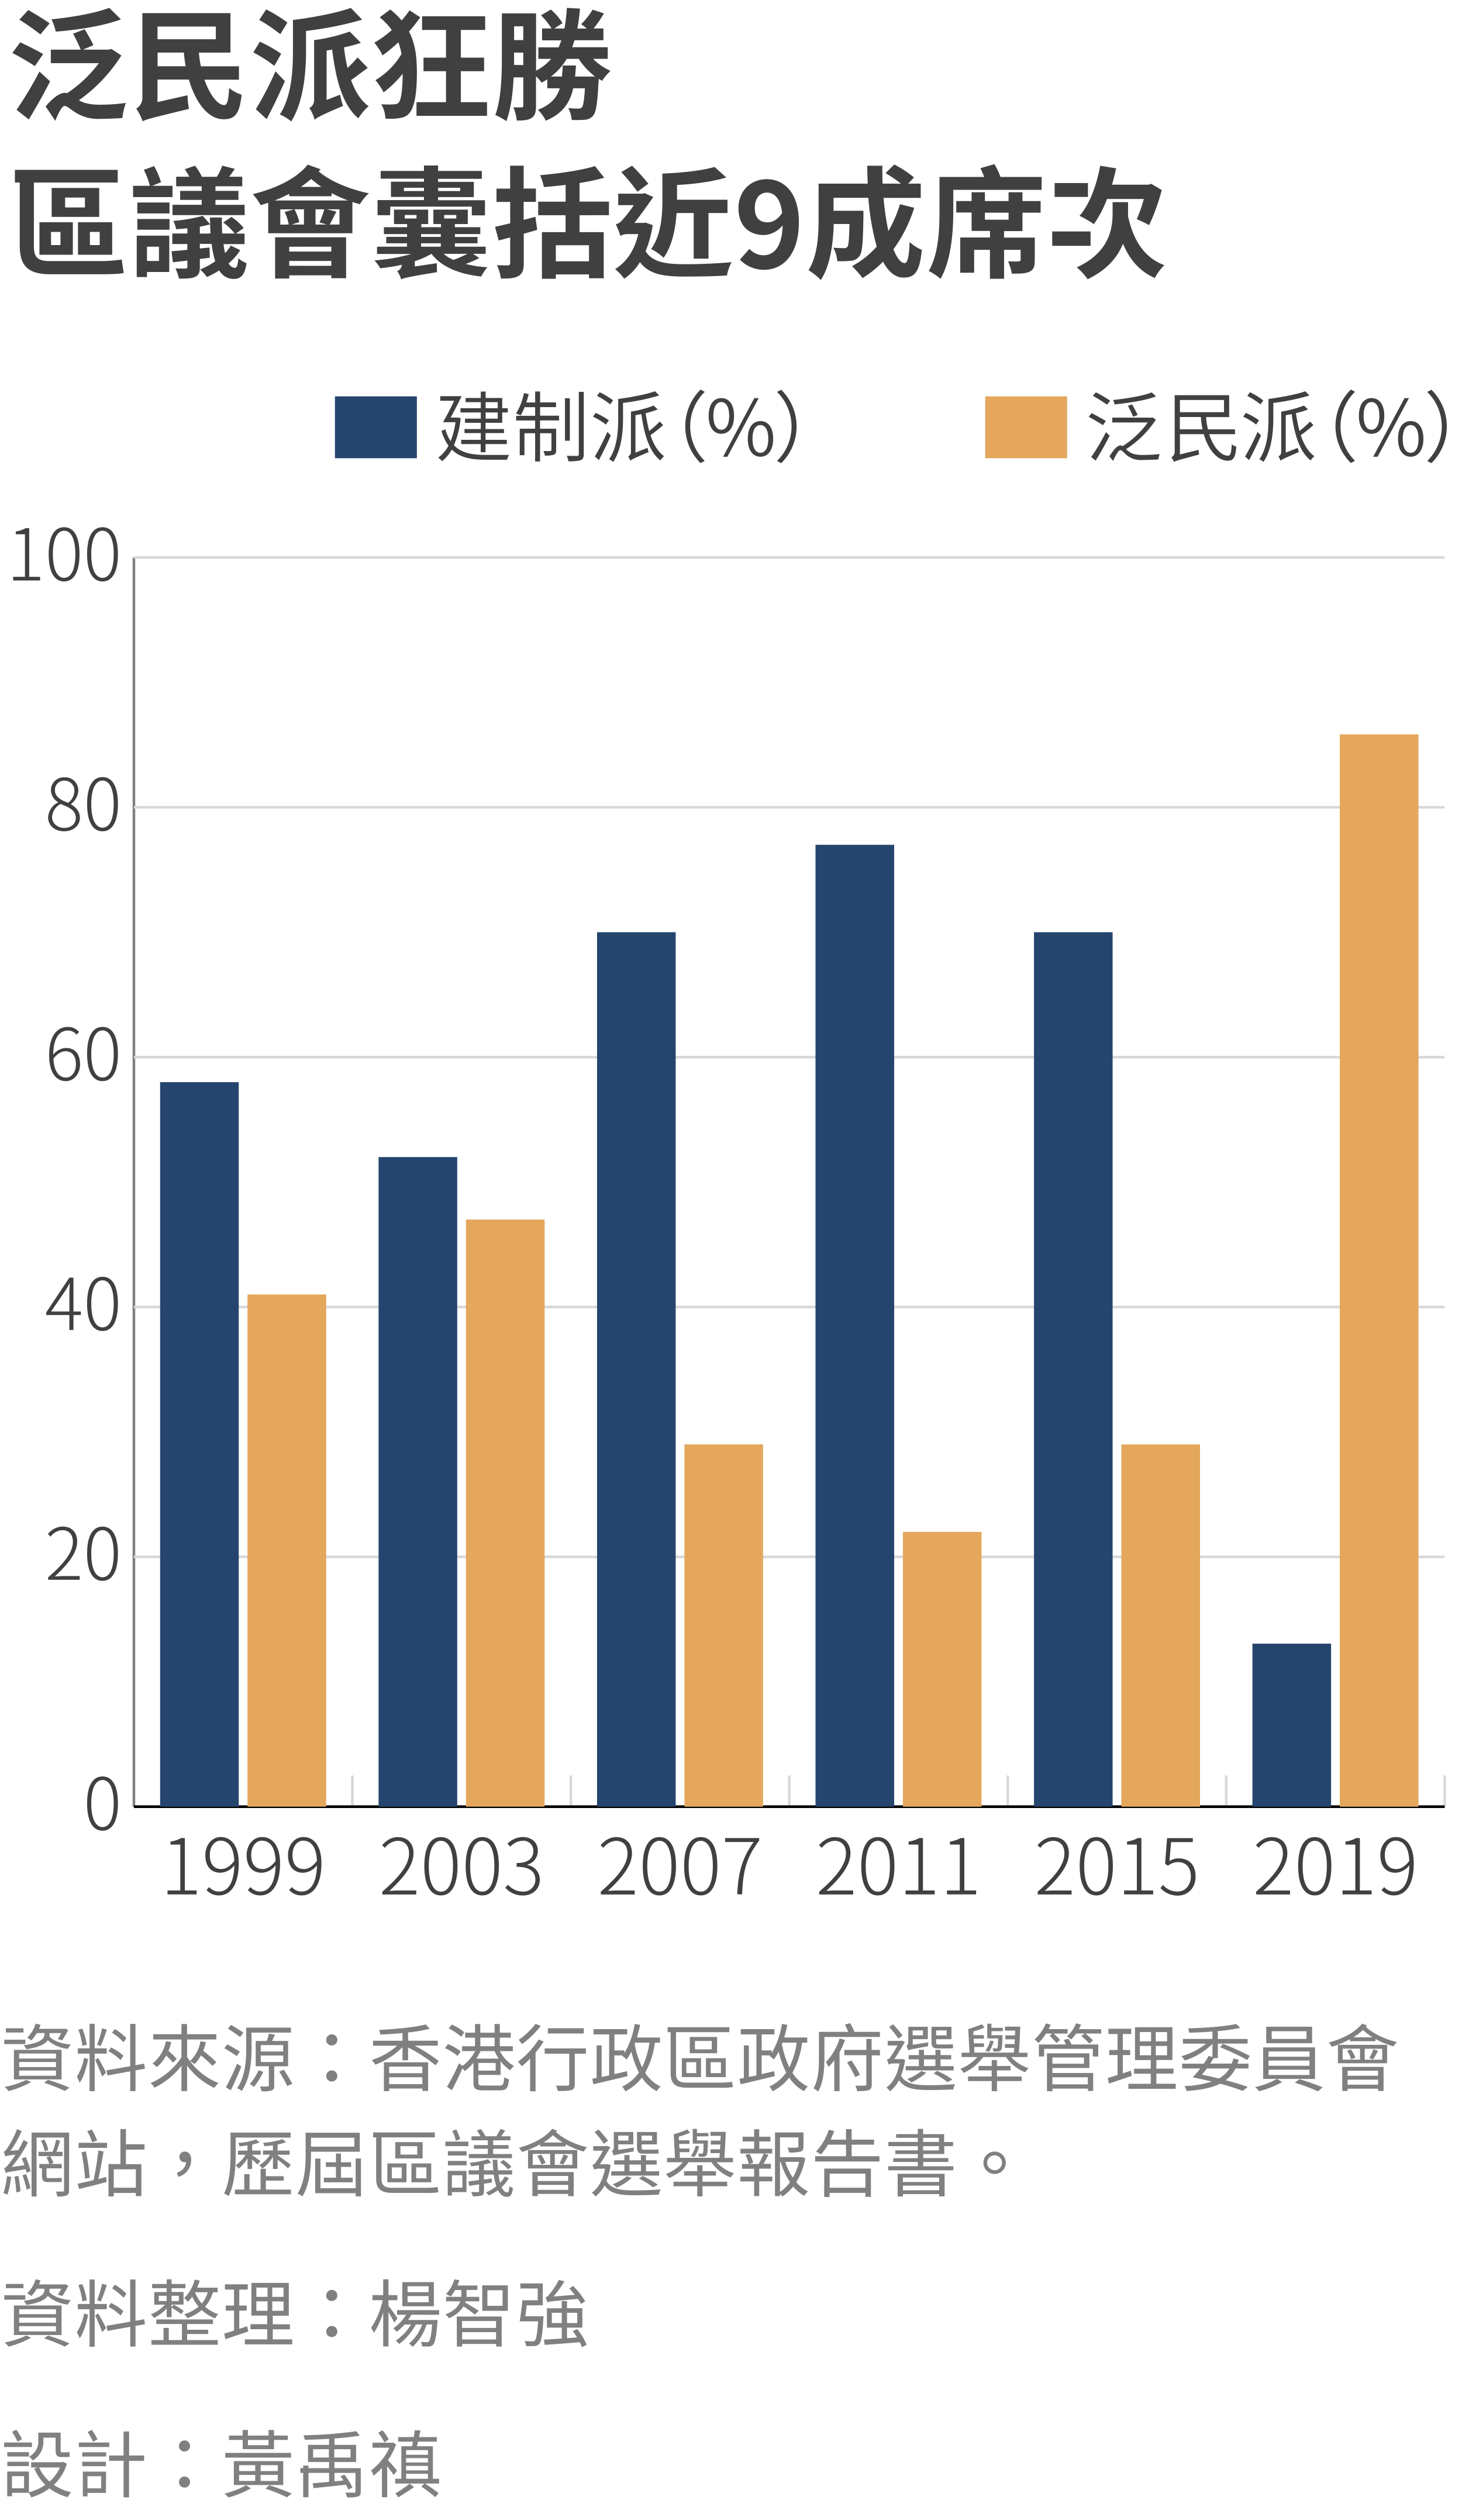 <svg xmlns="http://www.w3.org/2000/svg" viewBox="0 0 556 950.56"><defs><style>.cls-1{fill:#404040}.cls-2{fill:gray}.cls-3{fill:#d8d8d8}.cls-4{fill:#e4a75c}.cls-5{fill:#25456e}</style></defs><g id="範例參考"><path class="cls-1" d="M13.26 25.14a91.62 91.62 0 0 0-8.56-5l3-4.05c2.57 1.2 6.67 3.23 8.69 4.47zm5.8 5.8c-2.44 4.78-5.39 10-8.1 14.49l-4.65-3.68A142.08 142.08 0 0 0 15 27.21zm-3.69-17.85a94.74 94.74 0 0 0-8-5.61l3.41-3.68c2.43 1.47 6.22 3.68 8.09 5.1zm30.78 8A59.85 59.85 0 0 1 30 38.12c2.12 1.24 4.79 1.7 8.1 1.7a71.7 71.7 0 0 0 9.76-.69 26.1 26.1 0 0 0-1.34 5.75c-1.93.14-5.93.32-8.51.32a16 16 0 0 1-9.43-2.53c-1.75-1.1-3.13-2.39-4-2.39-1.06 0-2.58 3.13-3.55 5.66l-3.68-5.48c2.53-3 5.2-5.15 7.27-5.15a2.54 2.54 0 0 1 .88.14A48.88 48.88 0 0 0 37.6 24H19.33v-5.12H30.7c-.65-1.65-1.89-4.18-2.9-6.07l4.41-1.7c1.11 1.89 2.63 4.51 3.32 6.07l-4 1.7h9.8l1.06-.27zM46 7.38c-6.9 2.53-16.52 4-24.8 4.65a19.45 19.45 0 0 0-1.65-4.69c8-.78 16.79-2.35 22-4.37zM77.75 30.29c2 5.71 5 9.67 7.55 9.67 1.1 0 1.61-1.94 1.84-6.49A14.44 14.44 0 0 0 91.88 36c-.79 7.64-2.72 9.34-6.9 9.34-5.8 0-10.63-6.34-13.16-15.09H59.9v8.56l11.41-2.58a29.12 29.12 0 0 0 .56 5.16c-14 3.45-16.2 3.91-17.63 4.74a19 19 0 0 0-2.43-4.83 4.75 4.75 0 0 0 2.34-4V5h33.49v15h-12a45.83 45.83 0 0 0 .74 5.2h14.49v5.1zM59.9 10.1v4.83h22.18V10.1zm10.72 15.09a48.24 48.24 0 0 1-.69-5.2h-10v5.2zM104.34 25.05a50.71 50.71 0 0 0-8-5.11l2.48-4.09a51.74 51.74 0 0 1 8.1 4.6zm4 5.8c-2.11 4.78-4.55 10-6.94 14.44l-4.1-3.77a122.87 122.87 0 0 0 7.46-14.4zM106.59 13a60.07 60.07 0 0 0-8-5.43l2.63-4a56.11 56.11 0 0 1 8.09 5zm31.15-5.52a129 129 0 0 1-21.35 4.27v7.5c0 7.73-.83 19.37-5.66 26.92a15.35 15.35 0 0 0-4.32-2.63c4.6-7 5-17.2 5-24.29V7.61c7.86-1 16.61-2.66 22-4.6zm2.12 18.35c-2.26 1.57-4.42 3.31-6.35 4.6 1.51 4.23 3.63 7.78 6.67 9.94a21.11 21.11 0 0 0-3.91 4.63c-6.12-5.25-8.56-14.82-9.94-26.14-.69.14-1.43.24-2.12.37V38l5.16-2a24.41 24.41 0 0 0 1.1 4.28c-8.42 3.54-9.89 4.42-10.81 5.25a16 16 0 0 0-2-4.47 3.42 3.42 0 0 0 1.8-3.26V15.25A64.43 64.43 0 0 0 133 12l4.24 4.28a49.31 49.31 0 0 1-6.4 1.72 56.38 56.38 0 0 0 1.33 7.82 36.58 36.58 0 0 0 3.82-4zM159.82 6.56a53.14 53.14 0 0 1-4.28 5.44c2.57 4.93 3 10.17 3 15.65 0 6.3-.55 12.37-2.71 15.18a4.93 4.93 0 0 1-2.94 1.88 21.35 21.35 0 0 1-6.35.37 11 11 0 0 0-1.54-5.45 33.62 33.62 0 0 0 5.29 0 1.93 1.93 0 0 0 1.48-.83c.92-1.29 1.33-5.52 1.38-10.76a40.84 40.84 0 0 1-7.27 7.08 25.2 25.2 0 0 0-3.09-4.65 28.43 28.43 0 0 0 9.9-9.93 25.19 25.19 0 0 0-1.2-4.47 54.92 54.92 0 0 1-6 5 23.9 23.9 0 0 0-3.13-4.83 39.63 39.63 0 0 0 6.64-4.81 24.92 24.92 0 0 0-4.6-4.83l4-3a27.06 27.06 0 0 1 4.33 4.18 31.81 31.81 0 0 0 3-3.86zm25.39 32.29v5.2h-26.82v-5.2h11.23V27.07h-8.56v-5.15h8.56V11.39h-9.11v-5.2h24v5.2h-9.25v10.53h8.84v5.15h-8.84v11.78zM225.55 22.38a21.65 21.65 0 0 0 6.63 4.56 20.44 20.44 0 0 0-3.18 3.77 10.81 10.81 0 0 1-1.29-.74c0 .37 0 .78-.09 1.06-.42 8.14-.92 11.59-2 12.88a4.42 4.42 0 0 1-3.13 1.61 40.6 40.6 0 0 1-5.06.09 12.53 12.53 0 0 0-1.29-4.5c1.57.13 3 .18 3.78.18a1.74 1.74 0 0 0 1.38-.46c.5-.64.87-2.62 1.15-7.27H218c-1.24 5.48-4 9.66-10.44 12.33a14.5 14.5 0 0 0-3-4.14c4.88-1.89 7.22-4.6 8.33-8.19h-4.74v-3.4c-.69.46-1.43.87-2.16 1.28a16.79 16.79 0 0 0-2.15-2.44v11.23c0 2.3-.32 3.73-1.66 4.6s-3 1-5.66 1a16.88 16.88 0 0 0-1.28-5h3.12c.46 0 .65-.18.65-.74V29.42h-3.68c-.28 5.8-1 12-2.76 16.65a23.79 23.79 0 0 0-4.19-2.34c2.3-6.3 2.48-15.46 2.48-22.13V5.08h13v21.81a19.46 19.46 0 0 0 5.75-4.51h-4.88V18h7.73c.32-.87.69-1.7 1-2.66h-7.31v-4.51h3.59a25.05 25.05 0 0 0-4-5l3.73-2.21a22.49 22.49 0 0 1 4.46 5.15l-3.13 2.07h3.87a63.68 63.68 0 0 0 .9-7.84l5 .27c-.23 2.76-.55 5.25-1 7.59h3.59A25.08 25.08 0 0 0 221 9.18a25.45 25.45 0 0 0 4.37-5.52l4.28 1.42a38.29 38.29 0 0 1-3.91 5.75h3.73v4.47h-11c-.27.92-.55 1.79-.87 2.66h13.52v4.42zM199 24.73V20h-3.5v4.69zM195.51 10v5.24H199V10zm30.82 19.1a26.48 26.48 0 0 1-6.25-6.72h-4.56a22.46 22.46 0 0 1-6 6.72h4.19c.14-1.34.23-2.76.32-4.19h5c-.09 1.43-.18 2.85-.32 4.19zM37.83 99.27a54.2 54.2 0 0 0 8.46-.6c.18 1.33.51 3.82.78 5.1-1.75.46-5.84.51-9.52.51H19.42c-8.09 0-11.91-2.48-11.91-11V69.41H5.67v-4.83h39.1v4.83H12.89V93.7c0 4 1.33 5.57 6.07 5.57zM15 84.5h12.7v12.37H15zm4.42 8.69H23v-5h-3.62zm18.31-10.72H19.65v-11h18.08zm-5.43-7.36h-7.54v3.77h7.54zm10.36 21.76h-13V84.5h13zm-4.74-8.69h-3.73v5h3.73zM65.61 74.93h-15v-4.28H57a30.57 30.57 0 0 0-2.3-6.07l3.92-1.43a32.84 32.84 0 0 1 2.62 6.12l-3.36 1.38h7.73zm-1.24 28.48H55.9v1.93H52V89.6h12.37zM52.22 77h12.24v4.14H52.22zm0 6.26h12.24v4.09H52.22zm3.68 10.53v5.43h4.55v-5.43zm35.47 1.33a21.59 21.59 0 0 1-4.42 5 3 3 0 0 0 2.4 1.75c.69 0 1.15-1.2 1.28-3.68a11.14 11.14 0 0 0 3.13 1.88c-.64 4.42-2.11 6-4.92 6a6.31 6.31 0 0 1-5.47-3.27 30.27 30.27 0 0 1-4.7 2.53 15 15 0 0 0-2.57-2.85 30.16 30.16 0 0 0 5.75-3.13 38.38 38.38 0 0 1-1.38-6.62H76v1.75l3.69-.37.09 3.89-3.78.48v3.09c0 2.11-.41 3.08-1.84 3.72s-3.4.65-6.11.65a15.89 15.89 0 0 0-1.34-3.87c1.57.05 3.31.05 3.82.05s.74-.19.74-.69v-2.35c-2 .23-3.82.46-5.52.65l-.51-4.19c1.75-.14 3.77-.32 6-.55v-2.21h-5.72v-4h5.75v-2c-1.48.19-2.9.28-4.28.37A13.75 13.75 0 0 0 65.93 84a62.32 62.32 0 0 0 11.18-1.93l2.81 3.22c0-.88-.1-1.75-.1-2.58h4.56c0 2.16 0 4.23.14 6.07h4.73a21.14 21.14 0 0 0-4.37-4.18L88 82.47a20.22 20.22 0 0 1 4.69 4.24l-3 2.11H93v4h-8a28.87 28.87 0 0 0 .6 3.4 15.41 15.41 0 0 0 2.16-2.85zm1.7-13.34H65.61v-3.91H76.7V76h-8.19v-3.42h8.19v-1.75H67V67.2h5a20.29 20.29 0 0 0-1.75-2.85L74.16 63a21.46 21.46 0 0 1 2.63 4.23h5.66A21.39 21.39 0 0 0 84.52 63l4.78 1.19c-.69 1.06-1.47 2.12-2.16 3h5v3.63h-10.2v1.75h8.74V76h-8.74v1.88H93zm-13 7c-.09-1.15-.14-2.25-.18-3.49a39 39 0 0 1-3.89.91v2.62zM121.91 64.35l-.69.83C125.45 68.9 133 72 140.31 73.5a17.37 17.37 0 0 0-3.44 4.14c-.92-.23-1.89-.55-2.86-.83v11.87H102V77.09c-1 .32-1.93.64-2.85.92a23.41 23.41 0 0 0-3-4.19c8.47-2.07 16.7-5.88 20.84-11.22zm10.45 11.87a51.06 51.06 0 0 1-6.26-2.81v1.2H110v-.92a55.26 55.26 0 0 1-5.57 2.53zm-27.74 14h27v15.55H126v-1.1h-16v1.24h-5.38zm5.19-4.83a18 18 0 0 0-1.56-4.78l3.54-1h-5.2v5.79zm.19 8.42v1.84h16v-1.86zm16 7.27v-1.86h-16v1.84zm-10.39-21.5H112a20.42 20.42 0 0 1 1.84 4.87l-2.94.92h4.69zm6.63-8.52a42.4 42.4 0 0 1-3.87-3c-1.2 1-2.53 2-3.91 3zM120 79.58v5.79h4.27l-2.76-.78a35.06 35.06 0 0 0 1.8-5zm9.11 0h-4.79l3.59.87c-.92 1.84-1.79 3.63-2.53 4.92h3.73zM157.75 99.31v2l8.41-1.24a29 29 0 0 0 .05 3.4c-11 1.84-12.65 2.21-13.66 2.76a9.14 9.14 0 0 0-1.52-3.13 2.71 2.71 0 0 0 1.79-2.43 73.84 73.84 0 0 1-8.23 1.33 14.1 14.1 0 0 0-2.21-3 66.93 66.93 0 0 0 14.08-2.44h-13.07v-2.77h11.41V92.5h-7.91v-2.44h7.91V89H146v-2.62h8.83v-1.19h-5v-5.48h13v5.48h-2.62v1.19h7.5v-1.19h-2.9v-5.48h13.09v5.48H173v1.19h9.66V89H173v1.1h8.61v2.4H173v1.29h11.69v2.71h-4.79l2.4 1.62a53.54 53.54 0 0 1-5.2 2.25 43.53 43.53 0 0 0 8.23 1.24 19.22 19.22 0 0 0-2.34 3.54c-8.61-1-15.09-3.68-18.91-8.65a30.73 30.73 0 0 1-6.33 2.81zm-9.39-17.48h-4.78v-5.75h17.66v-1.2h-12.56v-5.79h12.56v-1.15h-16.47V65h16.47v-2.08h5.38V65h16.61v3h-16.61v1.15h13.58v5.79h-13.58v1.2h17.81v5.75h-5v-3.33h-31zm12.88-9.2v-1.24h-7.63v1.24zm-7.31 10.44h4.46v-1.33h-4.46zm6.21 7h7.5V89h-7.5zm0 3.73h7.5v-1.3h-7.5zm6.48-22.4v1.24H175v-1.25zm2.08 25.1a12.79 12.79 0 0 0 3.81 2.31 54.38 54.38 0 0 0 5.29-2.31zm.22-13.43h4.61v-1.33h-4.61zM204.3 87.4c-1.66.5-3.41 1-5.11 1.47V100c0 2.71-.5 4-2 4.92s-3.59 1-6.67 1a21.24 21.24 0 0 0-1.52-5.11c1.75.1 3.59.1 4.14.1s.88-.23.88-.92v-9.7l-4.37 1.15-1.38-5.19c1.65-.37 3.59-.83 5.75-1.34v-8.14h-5.2v-5.06H194V63h5.15v8.7h4.65v5.06h-4.65v6.81c1.52-.32 3-.74 4.46-1.15zm16.1-5.57v6.44h9.2v17.53H224v-1.47h-12.62V106h-5.29V88.27h9v-6.44h-10.42v-5.15h10.44v-6.4c-2.81.37-5.66.65-8.28.83a20.89 20.89 0 0 0-1.43-4.51c7.41-.64 15.69-1.84 20.89-3.45l3.49 4.42a78.32 78.32 0 0 1-9.38 2v7.09h11.18v5.15zm3.6 11.41h-12.62v6.12H224zM248.23 85.6a43.12 43.12 0 0 1-2.72 9.94c2.81 4.32 7.87 4.88 15.14 4.92 4.88 0 12.37-.27 17.57-.78a16.2 16.2 0 0 0-1.75 5.06c-4.73.32-10.58.41-16 .41-8.33 0-13.57-.87-17.11-5.47a19.83 19.83 0 0 1-6 6.3 17.52 17.52 0 0 0-3.45-3.68c4.28-2.53 7.32-7 8.83-13.29h-4a5.2 5.2 0 0 0-2.81.69 33 33 0 0 0-1.74-4.42 4.48 4.48 0 0 0 2.34-1.47 51.11 51.11 0 0 0 4.51-5.8h-5.93v-4.37h9.47l.51-.23 3.36 1.52c-1.8 2.53-4.74 6.72-7.22 9.84h3.49l.83-.13zm-5.8-12.7a72.36 72.36 0 0 0-6.16-7.45l4.09-2.45a77.48 77.48 0 0 1 6.21 6.85zm14.86 8.1c-.37 5.8-1.61 12.38-4.92 17a21.26 21.26 0 0 0-4.74-3.32c3.91-5.42 4.28-13.15 4.28-18.77V66c7.17-.28 15.18-1.11 19.83-2.53l4.46 4C271 69.09 264 70 257.47 70.33v5.61h19.19V81h-7.22v17.35h-5.62V81zM281.39 98.71l3.61-4.09a7.36 7.36 0 0 0 5.25 2.44c3.91 0 7.13-2.86 7.4-11.41a9.78 9.78 0 0 1-7 3.72c-5.71 0-9.8-3.31-9.8-10.25 0-6.77 4.88-11 10.72-11 6.44 0 12.24 4.92 12.24 16.33 0 12.65-6.31 18.13-13.16 18.13a12.55 12.55 0 0 1-9.26-3.87zm10.54-14.17c1.79 0 3.95-1.05 5.52-3.63-.69-5.57-3-7.68-5.8-7.68-2.53 0-4.6 1.93-4.6 5.89 0 3.72 1.89 5.42 4.88 5.42zM347.68 79a53.44 53.44 0 0 1-7.91 15.78c1.33 3.31 2.81 5.24 4.28 5.24 1.1 0 1.65-2.3 1.88-8a15 15 0 0 0 4.65 2.98c-.87 8.51-2.71 10.54-7 10.54-3.22 0-5.75-2.3-7.78-6.07a39.18 39.18 0 0 1-7.77 6.25 36.86 36.86 0 0 0-4-4.51 35.19 35.19 0 0 0 9.39-7.45 94.75 94.75 0 0 1-3.18-18.54H317v4.92h11.36v2.07c-.14 9.66-.42 13.76-1.47 15.09a4.33 4.33 0 0 1-3.18 1.84 34.74 34.74 0 0 1-5.29.14 12.37 12.37 0 0 0-1.52-5.11c1.66.14 3.22.19 4 .19a1.49 1.49 0 0 0 1.38-.55c.46-.65.64-2.86.78-8.65h-6c-.18 6.71-1.15 15.69-4.92 21.3a24.33 24.33 0 0 0-4.65-3.73c3.5-5.52 3.82-13.52 3.82-19.5V69.82H330c-.09-2.25-.18-4.51-.18-6.81h5.75c-.05 2.3 0 4.56.09 6.81h7a58 58 0 0 0-5.89-4l3.31-3.27a38.52 38.52 0 0 1 7.5 4.93l-2.21 2.34h4.79v5.43H336a110.5 110.5 0 0 0 1.84 12.61 46.72 46.72 0 0 0 4.42-10.22zM396.12 67.29v4.88h-33.58v8c0 7.41-.69 18.73-4.88 25.86a20.07 20.07 0 0 0-4.46-3c3.82-6.49 4.09-16.1 4.09-22.82V67.29h17c-.42-1.15-.92-2.3-1.43-3.36l5.34-1.51a31.17 31.17 0 0 1 2.3 4.87zm-7.27 9.16h6.9v4.41h-6.9v7h-7v2.48h11.68v8.56c0 2.35-.36 3.64-2.07 4.42-1.51.73-3.72.73-6.67.73a20.5 20.5 0 0 0-1.42-4.69c1.65.09 3.54.09 4.05 0s.73-.14.73-.65V95h-6.3v11h-5.38V95h-6v8.69h-5.29v-13.4h11.32v-2.48h-7v-7h-5.84v-4.36h5.84v-3.36h5.06v3.36h9v-3.36h5.29zm-5.29 4.41h-9v2.67h9zM414.75 93.47h-14.59V88h14.59zm-1-18.59h-12.67v-5.29h12.66zM429 82.24c1.93 8.79 5.93 15.65 13.8 18.59a19.51 19.51 0 0 0-3.63 4.88c-5.89-2.63-9.62-7.09-12.1-13.07-1.94 4.92-5.85 9.89-13.44 13.53a21.93 21.93 0 0 0-4.14-4.51C421.83 96 423.12 87 423.12 81.09v-4.23H429v5.38zm-8-6.58a43.19 43.19 0 0 1-5 9.57 39.31 39.31 0 0 0-5.47-3.17c3.82-4.28 6.53-11.64 7.87-19.05l6.07 1c-.46 2.11-1 4.18-1.57 6.21h13.85l1.06-.33 4 2.35A75.54 75.54 0 0 1 437 85.6a40.77 40.77 0 0 0-4.69-2.25 58.48 58.48 0 0 0 2.69-7.69z"/><path class="cls-2" d="M9.63 777.2h-8v-1.68h8zm2.21 14.44a38 38 0 0 1-8.54 3.42 13.38 13.38 0 0 0-1.54-1.57A33 33 0 0 0 10 790.8zM8.93 772.8H2.24v-1.62h6.69zm-3.64 6.58h18.12v11.23H5.29zm2 3.3h14v-1.9h-14zm0 3.25h14V784h-14zm0 3.31h14v-2h-14zM14 773a13.83 13.83 0 0 1-2.1 2.8 9.38 9.38 0 0 0-1.57-1.06 12.1 12.1 0 0 0 3.22-5.32l1.87.42c-.16.53-.39 1-.58 1.54h9.38l.33-.08 1.4.47a26 26 0 0 1-2.35 4l-1.6-.53a15.5 15.5 0 0 0 1.29-2.24h-4.45v.37a6.25 6.25 0 0 1-.08.92c1.48 1.68 4.53 2.77 8.2 3.08a7.7 7.7 0 0 0-1.17 1.63 13.4 13.4 0 0 1-7.62-3.27c-.92 1.37-3.14 2.66-8.06 3.41a7.4 7.4 0 0 0-1.11-1.5c7.25-1 7.92-2.88 7.92-4.34v-.3zm4.2 17.76a75.77 75.77 0 0 1 8.23 3L24.64 795a67 67 0 0 0-7.84-3.1zM33.52 782.91c-.59 3.11-1.77 7-3.23 9a12.24 12.24 0 0 0-1.06-2.29 21.31 21.31 0 0 0 2.77-7.19zm2.49-2.1v14.28h-1.94v-14.28H29.6v-2h4.47v-9.33H36v9.33h4.6v2zm-4.68-2.94a27.27 27.27 0 0 0-1.54-6.19l1.51-.36a24.77 24.77 0 0 1 1.7 6.13zm6 4.59c.54.81 2.55 4.62 3 5.57l-1.48 1.54c-.5-1.54-2.05-5.09-2.63-6.3zm3.28-10.81a56.92 56.92 0 0 1-2.29 6.27l-1.38-.44a47.38 47.38 0 0 0 1.88-6.28zm10.92 15.54v7.87h-2v-7.5l-8.68 1.56-.33-1.93 9-1.59v-16.08h2v15.71l3.3-.59.31 1.91zm-5.66-3.92a21 21 0 0 0-4.64-3.36l1-1.45a21.43 21.43 0 0 1 4.7 3.13zM47 776.5a23 23 0 0 0-4.39-3.62l1.06-1.4a21.46 21.46 0 0 1 4.39 3.42zM71.15 782.07A24.92 24.92 0 0 0 83.07 792a8.11 8.11 0 0 0-1.54 1.85 27.38 27.38 0 0 1-10.38-8.49v9.69H69v-9.6a29.21 29.21 0 0 1-10.25 8.31 9.44 9.44 0 0 0-1.44-1.76A27 27 0 0 0 69 782.26v-6.83H58.29v-2H69v-3.87h2.13v3.87h11.13v2H71.15zm-6-5.63a22.39 22.39 0 0 1-1.09 3.3 37.86 37.86 0 0 1 3.16 3.08l-1.42 1.43a36 36 0 0 0-2.61-2.71 15 15 0 0 1-3.52 4.39 14.06 14.06 0 0 0-1.67-1.34 14.29 14.29 0 0 0 5.1-8.51zm13.13 0a19.6 19.6 0 0 1-1 3.31 57.18 57.18 0 0 1 5 4.31l-1.48 1.43a46.15 46.15 0 0 0-4.37-4 13.15 13.15 0 0 1-2.46 3.31 10.17 10.17 0 0 0-1.74-1.12 13.32 13.32 0 0 0 4-7.56zM90 781.76a47.54 47.54 0 0 0-4.71-3l1.21-1.45c1.51.84 3.64 2 4.73 2.77zm1.76 4c-1.15 2.94-2.71 6.38-4 9l-1.85-1.15a89.14 89.14 0 0 0 4.26-9zm-.45-11.26c-1.06-.84-3.13-2.21-4.64-3.19l1.2-1.43a55.2 55.2 0 0 1 4.68 3zm4.37 4.06c0 4.87-.47 11.79-3.78 16.47a6.19 6.19 0 0 0-1.71-1.1c3.17-4.48 3.45-10.78 3.45-15.37v-7.64h17v1.9h-15zm4.45 9.16a28 28 0 0 1-3.52 5.74 16.74 16.74 0 0 0-1.61-1.12 19 19 0 0 0 3.33-5.18zm4.15-2.07v7.3c0 1-.17 1.57-1 1.88a11.13 11.13 0 0 1-3.81.28 7.82 7.82 0 0 0-.59-1.79c1.34.05 2.58 0 2.88 0s.48-.12.48-.42v-7.3h-5V776h4.23c.3-.89.64-2 .81-2.83l2.32.48c-.39.81-.78 1.62-1.14 2.35h6.1v9.61zM99.17 780h8.52v-2.43h-8.52zm0 4h8.52v-2.46h-8.52zm8.8 2.94c1.09 1.71 2.49 4 3.19 5.35l-1.91.84a52.4 52.4 0 0 0-3.08-5.49zM124.07 775.6a2.11 2.11 0 1 1 2.1 2.1 2 2 0 0 1-2.1-2.1zm0 13.72a2.11 2.11 0 1 1 2.1 2.1 2.07 2.07 0 0 1-2.1-2.1zM157.67 777.78a61.52 61.52 0 0 1 9.15 5.83l-1.17 1.65a59.72 59.72 0 0 0-10.45-6.78v4.85h-2.13v-5a27.59 27.59 0 0 1-10.33 6.67 8.91 8.91 0 0 0-1.4-1.74 26.61 26.61 0 0 0 9.72-5.46h-9.19v-1.87h11.2V773c-2.82.28-5.74.47-8.42.58a7.11 7.11 0 0 0-.53-1.76c6.29-.34 13.71-1 17.77-2.1l1.57 1.62a55.55 55.55 0 0 1-8.26 1.43v3.14h11.29v1.87zM146 784.11h16.8V795h-2.13v-.92H148v1h-2zm2 1.65v2.52h12.62v-2.52zm12.62 6.67v-2.63H148v2.63zM174 781.68a20 20 0 0 0-4.79-2.94l1.18-1.54a19.64 19.64 0 0 1 4.81 2.77zm16.1-1.82a14.05 14.05 0 0 0 5.37 5.68 7.28 7.28 0 0 0-1.45 1.62 14.45 14.45 0 0 1-3.64-3.47v5.24h-8.46v2.88c0 1 .28 1.15 2.05 1.15h6c1.37 0 1.62-.45 1.76-3.16a6.38 6.38 0 0 0 1.82.78c-.28 3.33-.92 4.2-3.44 4.2h-6.22c-3 0-3.83-.56-3.83-2.94v-7.59a16 16 0 0 1-3.33 3.19 7.57 7.57 0 0 0-.87-1c-1.21 2.77-2.72 5.88-4 8.29l-1.86-1.32a80.43 80.43 0 0 0 4.56-8.93l1.32 1a16.67 16.67 0 0 0 4.84-5.62h-5V778h4.92v-3.25h-3.74v-1.9h3.75v-3.28h2v3.28h5.43v-3.28h2v3.28h4.17v1.9h-4.17V778h4.95v1.88zm-14.73-5.46a19.71 19.71 0 0 0-4.73-3.14l1.2-1.51a18 18 0 0 1 4.73 3zm14.28 8.31a17.33 17.33 0 0 1-1.57-2.85h-5.32a18.42 18.42 0 0 1-1.62 2.85zm-1.15 1.65h-6.58v2.92h6.58zm-5.83-6.36h5.43v-3.25h-5.43zM206.75 776.19a35.72 35.72 0 0 1-3.08 4.23v14.72h-2.07v-12.43a34.37 34.37 0 0 1-3.16 2.91 20.32 20.32 0 0 0-1.46-1.73 30.7 30.7 0 0 0 7.84-8.43zm-1.09-5.91a34.44 34.44 0 0 1-7.17 6.94 20.19 20.19 0 0 0-1.23-1.65 28.07 28.07 0 0 0 6.41-6.07zm17.16 10.56h-4.23v11.56c0 1.29-.3 1.93-1.23 2.27a21 21 0 0 1-5.26.31 7.6 7.6 0 0 0-.67-2c2 .06 3.83.06 4.36 0s.7-.14.7-.62v-11.52h-9.35v-2h15.68zm-.81-7.68h-13.66v-2H222zM249.06 776.64a32.34 32.34 0 0 1-3.7 11.45 14 14 0 0 0 5.83 5.23 10.65 10.65 0 0 0-1.43 1.77 15.61 15.61 0 0 1-5.63-5.15 18.46 18.46 0 0 1-6.3 5.2 10.38 10.38 0 0 0-1.2-1.82A15.82 15.82 0 0 0 243 788a34 34 0 0 1-2.88-7.95 22.55 22.55 0 0 1-1.82 3 15 15 0 0 0-1.65-1.37l.14-.2h-3.14v7.12l4.79-1.1.2 1.88c-4.6 1.12-9.55 2.3-13 3.08l-.4-2.07 1.66-.34V777.7h1.9v12l2.86-.61V773.5h-5.94v-2h12.79v2h-4.84v6.1h3.81v1a31.36 31.36 0 0 0 3.89-11.08l2.07.36c-.33 1.65-.75 3.3-1.2 4.82h8.74v2zm-7.7.47a34.79 34.79 0 0 0 2.83 8.93 30.14 30.14 0 0 0 2.77-9.4h-5.41zM273.75 791.84a30.85 30.85 0 0 0 4.65-.31c.09.59.23 1.54.34 2a27.65 27.65 0 0 1-5 .25h-12.33c-4.29 0-6.36-1.34-6.36-5.43v-15.69h-1.15v-1.88h23.47v1.88h-20.28v15.82c0 2.38 1.1 3.36 4.09 3.36zm-14.44-9.27h7.28v7.17h-7.28zm1.73 5.66h3.73v-4.15H261zm11.68-7.56h-10.39v-6.19h10.39zm-2.05-4.67h-6.38v3.2h6.38zm5.33 13.74h-7.53v-7.17H276zm-1.84-5.66h-3.9v4.15h3.9zM305.06 776.64a32.34 32.34 0 0 1-3.7 11.45 14 14 0 0 0 5.83 5.23 10.65 10.65 0 0 0-1.43 1.77 15.61 15.61 0 0 1-5.63-5.15 18.46 18.46 0 0 1-6.3 5.2 10.38 10.38 0 0 0-1.2-1.82A15.82 15.82 0 0 0 299 788a34 34 0 0 1-2.88-7.95 22.55 22.55 0 0 1-1.82 3 15 15 0 0 0-1.65-1.37l.14-.2h-3.14v7.12l4.79-1.1.2 1.88c-4.6 1.12-9.55 2.3-13 3.08l-.4-2.07 1.66-.34V777.7h1.9v12l2.86-.61V773.5h-5.94v-2h12.79v2h-4.84v6.1h3.81v1a31.36 31.36 0 0 0 3.89-11.08l2.07.36c-.33 1.65-.75 3.3-1.2 4.82h8.74v2zm-7.7.47a34.79 34.79 0 0 0 2.83 8.93 30.14 30.14 0 0 0 2.77-9.4h-5.41zM313.52 774.48v8.23c0 3.78-.31 9.1-2.39 12.52a7.36 7.36 0 0 0-1.76-1.21c1.91-3.16 2.07-7.81 2.07-11.31v-10.16h11.15a22.9 22.9 0 0 0-1.26-2.75l2-.58c.56 1 1.2 2.35 1.62 3.33h9.69v1.93zm7.84 1.15a31.83 31.83 0 0 1-2.08 4.67v14.79h-2v-11.73a19.45 19.45 0 0 1-2.21 2.54 17.29 17.29 0 0 0-.95-1.87 22.94 22.94 0 0 0 5.18-9zm13.32 5.85h-3.16v11c0 1.26-.28 1.85-1.12 2.22a14.48 14.48 0 0 1-4.4.36 8.72 8.72 0 0 0-.7-2.07c1.63.08 3.14 0 3.56 0s.61-.14.61-.58v-11h-8.37v-2h8.37v-4.17h2v4.17h3.16zm-10.89 1.93a38.35 38.35 0 0 1 3.25 5.46l-1.76.87a50.22 50.22 0 0 0-3.14-5.6zM344.23 783.19a28.5 28.5 0 0 1-1.57 6.07c1.85 3.11 5.38 3.56 10.67 3.56 3 0 7-.14 9.91-.39a6.19 6.19 0 0 0-.67 2c-2.63.14-6.16.23-9.24.23-5.68 0-9.24-.56-11.42-3.73a12.89 12.89 0 0 1-3.45 4.2 6.17 6.17 0 0 0-1.37-1.42c2.44-1.74 4.2-4.85 5-9.16h-2.52a3.17 3.17 0 0 0-1.57.45 11 11 0 0 0-.73-1.87 2.32 2.32 0 0 0 1.23-.82 42.58 42.58 0 0 0 2.8-4.59h-3.7v-1.73h4.81l.34-.14 1.37.56c-.95 1.59-2.69 4.59-4 6.49h2.72l.36-.05zm-2.58-8.09a42.45 42.45 0 0 0-3.52-4.46l1.54-.95a46.32 46.32 0 0 1 3.58 4.26zm21 12.09h-18.2v-1.62h5V783h-3.87v-1.62h3.87v-2h1.93v2h4.37v-2h1.93v2h4.06V783h-4.06v2.58h5zm-9.55-10.67a9.72 9.72 0 0 0-.17 1.49c-6.21 1.12-7 1.29-7.5 1.57a9.69 9.69 0 0 0-.73-1.68c.31-.17.73-.51.73-1.57v-5.71h7.42v4.7h-5.74v2.13zm-.87 11.57a24 24 0 0 1-5.66 3.69 7.57 7.57 0 0 0-1.57-1.28 19.88 19.88 0 0 0 5.4-3.06zM347.09 772v1.87H351V772zm4.28 13.55h4.37V783h-4.37zm5.29-6.69c-1.93 0-2.41-.7-2.41-2.58v-5.66h7.59v4.71H356v1c0 .78.11 1 .73 1h3.81a12.44 12.44 0 0 0 1.82-.11 11.52 11.52 0 0 0 .16 1.49 9.34 9.34 0 0 1-1.93.14zm3.67 12.79a26.26 26.26 0 0 0-5.32-3.3l1.4-1a35.88 35.88 0 0 1 5.77 3.3zM356 772v1.88h4V772zM384.52 782.12a15.32 15.32 0 0 0 6.67 4.23 5.7 5.7 0 0 0-1.29 1.57 15.93 15.93 0 0 1-7.34-5.8h-8.7a17.9 17.9 0 0 1-7.37 6 7 7 0 0 0-1.26-1.49 17 17 0 0 0 6.47-4.51h-6v-1.65h3l-.47-9a40 40 0 0 0 5.18-1.82l1 1.23a26.67 26.67 0 0 1-4.23 1.49v1.4h4v1.37h-3.88l.08 1.76h3.81v1.38h-3.72l.11 2.15h15c.06-.53.11-1.15.14-1.79h-3.53v-1.44h3.64l.11-1.82h-3.61v-1.49H386c0-.61.06-1.23.08-1.82h-3.89v-1.51H388c-.11 3.14-.31 7.22-.53 9.91h3.27v1.65zm-5.37 7.4h9.4v1.73h-9.4v3.84h-2v-3.84h-9v-1.73h9v-2.33h-5v-1.68h5v-2.24h2v2.24h5.15v1.68h-5.15zm-1.26-13.44a12.08 12.08 0 0 1-1.82 4.08l-1.32-.44a10.9 10.9 0 0 0 1.82-3.87zm3.33-1.57c-.09 3.33-.17 4.53-.56 5a1.38 1.38 0 0 1-1.21.5 15.26 15.26 0 0 1-1.67 0 3.91 3.91 0 0 0-.31-1.17h1.34a.45.45 0 0 0 .48-.16c.16-.28.25-1.18.28-3.64h-4.12v-5.6h1.6V771h4.34v1.28h-4.34v1.54h4.17zM397.82 773.19a19.1 19.1 0 0 1-2.91 3.61 12.25 12.25 0 0 0-1.46-1.37 17.13 17.13 0 0 0 4.29-6.1l1.85.5c-.26.56-.51 1.12-.81 1.68H406v1.68h-5.29a25.22 25.22 0 0 1 2.43 2.44l-1.37 1.15a33.11 33.11 0 0 0-2.6-2.78l1.06-.81zm8.54 2a13 13 0 0 1 1.12 2.16h10.19v4.56h-2.07V779h-18.51v2.91h-2v-4.56h10.28c-.26-.59-.54-1.24-.84-1.77zm-6.13 13h15.51V795h-2v-.89h-13.51v1h-2.07V780.7h16.13v5.57h-14.06zm0-5.91v2.38h12v-2.38zm0 7.53v2.69h13.47v-2.69zm18.56-18.28v1.65h-6a28.58 28.58 0 0 1 2.88 2.61l-1.4 1.23a25.72 25.72 0 0 0-3-2.86l1.2-1h-3.17a13.54 13.54 0 0 1-2 2.3 12.07 12.07 0 0 0-1.57-1.23 11.63 11.63 0 0 0 3.47-4.93l1.91.47a14.29 14.29 0 0 1-.79 1.74zM430.41 789.29c-3 1-6.18 2.1-8.68 2.91l-.47-2.1c1-.3 2.32-.7 3.75-1.17v-7.56h-3.16v-1.93H425v-6.08h-3.47v-2h8.68v2H427v6.08h2.8v1.93H427v6.94l3.05-1zm16.72 3v1.9h-18v-1.9h8.51v-3.84h-6.36v-1.9h6.36v-3.28h-6v-12.49h14.22v12.46h-6.1v3.28h6.52v1.9h-6.52v3.84zm-13.64-16.13h4.26v-3.56h-4.26zm0 5.29h4.26v-3.55h-4.26zm10.34-8.82h-4.29v3.53h4.29zm0 5.27h-4.29v3.55h4.29zM471.1 783.19c-.14.5-.31 1-.45 1.45h4.14v1.82h-4.92a12.25 12.25 0 0 1-3.75 4.48c3.21.84 6.16 1.71 8.39 2.52l-1.9 1.52a79.82 79.82 0 0 0-8.65-2.72c-3.11 1.57-7.25 2.38-12.68 2.77a7 7 0 0 0-.82-1.87 38.82 38.82 0 0 0 10.39-1.71c-2.3-.56-4.73-1.12-7.28-1.63a32.85 32.85 0 0 0 2.88-3.36h-6.88v-1.82h8.23a25 25 0 0 0 1.82-2.94l1.48.4v-5a26.23 26.23 0 0 1-10.53 6.33 11.26 11.26 0 0 0-1.28-1.62 26.56 26.56 0 0 0 9.38-4.79h-8.8v-1.79h11.23v-2.8c-3 .22-6.05.36-8.85.44a5.77 5.77 0 0 0-.44-1.65c6.38-.17 14.19-.73 18.31-1.68l1.54 1.49a66.79 66.79 0 0 1-8.51 1.23v3h11.31V777h-11.31v5.54h-1.6c-.39.67-.84 1.37-1.29 2.07h8.12a12.82 12.82 0 0 0 .7-2zm-12.1 3.27c-.65.84-1.29 1.68-1.91 2.36 2.16.44 4.37.95 6.47 1.45a10.79 10.79 0 0 0 4-3.81zm6.07-9.38a101.83 101.83 0 0 1 10.25 4.62l-1 1.52A99.81 99.81 0 0 0 464 778.4zM485.71 790.44l1.88 1.2a35.27 35.27 0 0 1-8.71 3.45 14.91 14.91 0 0 0-1.54-1.54 30 30 0 0 0 8.26-3.11h-5.23v-12h19.74v12zM499 776.86h-17.46v-6.27H499zM482.44 782H498v-2h-15.56zm0 3.44H498v-2h-15.56zm0 3.5H498v-2h-15.56zm14.42-16.63h-13.24v2.91h13.24zm-2.63 18.23c2.88.84 6.6 2.21 8.79 3.1l-1.79 1.52a74 74 0 0 0-8.8-3.28zM519.82 770.08c-.14.17-.25.37-.39.54 2.63 2.54 7.47 4.81 11.84 5.82a8.21 8.21 0 0 0-1.32 1.62 32.14 32.14 0 0 1-6.86-2.82v.86h-9.71v-.78a35.06 35.06 0 0 1-6.86 2.88 11.63 11.63 0 0 0-1.18-1.59c5.07-1.35 10-3.81 12.66-7.2zm-11 7.4h18.7v7h-18.7zm1.62 8.37h15.73V795h-2.1v-.84h-11.59v.84h-2zm.17-2.75h6.6v-4.17h-6.6zm3.16-3.86a11.22 11.22 0 0 1 1.68 3.16l-1.6.59a11.75 11.75 0 0 0-1.56-3.27zm-1.29 8.09v1.91h11.59v-1.91zm11.59 5.29v-1.9h-11.59v1.9zm-2.1-18a23.25 23.25 0 0 1-3.66-2.8 20.33 20.33 0 0 1-3.64 2.8zm3.67 4.34H519v4.17h6.66zm-4.87 3.56a24 24 0 0 0 1.54-3.36l1.76.56a29.69 29.69 0 0 1-1.9 3.3zM4.25 827.67a36.48 36.48 0 0 1-1.39 6.75 8.62 8.62 0 0 0-1.52-.56 33.24 33.24 0 0 0 1.32-6.44zm5.55-7.53a44.53 44.53 0 0 1 1.87 5.34l-1.56.62c-.09-.39-.23-.87-.34-1.34-6.24 1-7.11 1.17-7.62 1.45a9 9 0 0 0-.58-1.82c.56-.11 1.17-.81 2-1.87a36.5 36.5 0 0 0 2.3-3.28c-2.91.34-3.5.48-3.86.67a15.5 15.5 0 0 0-.59-1.79c.42-.11.92-.7 1.48-1.54a37.31 37.31 0 0 0 3.59-7.06l1.76.76a43.89 43.89 0 0 1-4.25 7.5l2.94-.28A41.52 41.52 0 0 0 9 813.64l1.62 1a54 54 0 0 1-6.16 9.3l4.84-.68c-.3-.89-.67-1.79-1-2.6zM7 827.3a53.88 53.88 0 0 1 .78 5.88l-1.57.4a53 53 0 0 0-.7-6zm2.91-.72a40.58 40.58 0 0 1 1.65 5.42l-1.43.53a40.39 40.39 0 0 0-1.56-5.43zm16.35 6.16c0 1.14-.22 1.65-.95 2a9.08 9.08 0 0 1-3.53.37 6.69 6.69 0 0 0-.53-1.85c1.17.06 2.29 0 2.63 0s.48-.14.48-.53v-20H13.91v22.43H12v-24.32h14.29zm-4.51-4.62a8.33 8.33 0 0 0 1.66-.14c0 .47.11 1.12.16 1.54a7.77 7.77 0 0 1-1.79.14h-3.55c-1.85 0-2.27-.68-2.27-2.52v-2.72h-1v-1.65h3.81a17.36 17.36 0 0 0-1.09-2.47l1.29-.5h-4.33v-1.65H20a30.17 30.17 0 0 0 1.32-4.62l1.54.45c-.42 1.37-.95 3-1.4 4.17h2.34v1.65h-4.71a23.07 23.07 0 0 1 1.24 2.52l-1 .45h4.14v1.65H17.7v2.74c0 .73.08 1 .67 1zm-4.9-14.65a13.31 13.31 0 0 1 1.51 4l-1.34.47a14.7 14.7 0 0 0-1.46-4zM40.37 827.72l.2 1.91c-3.7 1-7.59 1.93-10.5 2.66l-.5-2c1.62-.36 3.75-.81 6-1.37a105.36 105.36 0 0 0 1.82-11.25l2 .36c-.56 3.28-1.31 7.53-2 10.47zm-10.47-13h10.81v1.93H29.9zm2.77 3.28a80.25 80.25 0 0 1 1.43 10l-1.76.34a70.67 70.67 0 0 0-1.35-10zm2.36-3.5a24.38 24.38 0 0 0-1.85-4.25l1.73-.54a19.19 19.19 0 0 1 2 4.15zm12.85 2.83v5.52h5.88V835h-2.1v-1.21h-8.4v1.32h-2V822.8h4.54v-13.3h2.1v5.79h7.06v2zm3.78 7.48h-8.4v7h8.4zM67.25 826.18c2.16-.89 3.39-2.21 3.53-4.11a2.48 2.48 0 0 1-.47 0 1.93 1.93 0 0 1-2.1-2 2 2 0 0 1 2.12-2c1.54 0 2.38 1.26 2.38 3.22a6.67 6.67 0 0 1-4.84 6.36zM89.63 819.07c0 4.62-.34 11.34-2.69 15.93a8.16 8.16 0 0 0-1.74-1c2.24-4.37 2.47-10.53 2.47-14.93v-8.23h22.84v1.9H89.63zm21 13.44v1.79H89.32v-1.79h3.58v-5.88h2v5.88h4.2v-7.89h2v2.8h6.8v1.68h-6.8v3.41zm-16.49-7.84v-4.06a14.75 14.75 0 0 1-3.36 3.95 5.72 5.72 0 0 0-1.21-1.29 12.34 12.34 0 0 0 3.81-4h-2.89v-1.57h3.62v-2c-1 .17-2.08.28-3 .37a4.79 4.79 0 0 0-.53-1.26 28.27 28.27 0 0 0 6.78-1.35l1.4 1.1a20 20 0 0 1-2.86.86v2.27h3.25v1.57h-3.28v.14c.73.5 2.66 1.88 3.14 2.27L97.94 823c-.42-.42-1.29-1.26-2.07-1.93v3.61zm9.66 0V820a14.25 14.25 0 0 1-4 4.54 10.82 10.82 0 0 0-1.2-1.32 12 12 0 0 0 4.12-4H100v-1.57h3.78v-2c-1.1.17-2.19.28-3.22.36a8.84 8.84 0 0 0-.48-1.29 30.88 30.88 0 0 0 7.31-1.34l1.43 1.09a20.18 20.18 0 0 1-3.25.9v2.32h4.59v1.57h-4.59v.2c.92.56 4.23 3 5 3.58l-1 1.43a44.94 44.94 0 0 0-4-3.36v3.58zM118.27 818.12v.88c0 4.71-.39 11.51-3.28 16.08a7.59 7.59 0 0 0-1.82-1.07c2.8-4.37 3.06-10.55 3.06-15v-8.11h20.6v7.22zm0-5.32v3.39h16.49v-3.39zm19 7.9v14.39h-2v-1.21h-15.4v-13.16h2V832h13.38v-11.3zm-9.51 7.3v-4.11h-3.83v-1.77h3.83v-3.33h1.91v3.33h3.86v1.77h-3.86V828h4.48v1.74h-11V828zM161.75 831.84a30.85 30.85 0 0 0 4.65-.31c.09.59.23 1.54.34 2a27.65 27.65 0 0 1-5 .25h-12.33c-4.29 0-6.36-1.34-6.36-5.43v-15.69h-1.15v-1.88h23.47v1.88h-20.28v15.82c0 2.38 1.1 3.36 4.09 3.36zm-14.44-9.27h7.28v7.17h-7.28zm1.73 5.66h3.73v-4.15H149zm11.68-7.56h-10.39v-6.19h10.39zm-2.05-4.67h-6.38v3.2h6.38zm5.33 13.74h-7.53v-7.17H164zm-1.84-5.66h-3.9v4.15h3.9zM169.4 814.26h8.73V816h-8.73zm8 19.2h-5.55v1.32h-1.57v-9.38h7.12zm-7.06-15.54h7.11v1.66h-7.11zm0 3.7h7.11v1.68h-7.11zm1.51 5.46v4.7h4v-4.7zm1.54-13.1a18.7 18.7 0 0 0-1.4-3.78l1.54-.54a17.42 17.42 0 0 1 1.48 3.64zm20.13 14.22a15.21 15.21 0 0 1-2.77 3.39q1 2 2.16 2c.44 0 .72-.61.86-2.4a4.08 4.08 0 0 0 1.32.75c-.31 2.52-.95 3.33-2.32 3.36s-2.52-.89-3.39-2.57a18.46 18.46 0 0 1-3.5 2 6.82 6.82 0 0 0-1.06-1.12 17.91 17.91 0 0 0 3.94-2.38 24.24 24.24 0 0 1-1-4.42h-3.75v1.9l3-.42.05 1.54-3 .45v2.83c0 1-.22 1.4-.92 1.68a11.43 11.43 0 0 1-3.36.25 8.45 8.45 0 0 0-.59-1.57h2.58c.31 0 .42-.11.42-.42v-2.52l-3.76.56-.28-1.68c1.15-.11 2.52-.31 4-.51v-2.12h-3.92v-1.6h3.92v-1.9c-1 .14-2 .28-3 .36a7.26 7.26 0 0 0-.47-1.32 35.92 35.92 0 0 0 6.94-1.34l1.2 1.29a17.58 17.58 0 0 1-2.77.67v2.24h3.56c-.11-1.23-.2-2.58-.26-4h1.8c0 1.48.11 2.83.22 4h5.38v1.6h-5.18a22.57 22.57 0 0 0 .64 3.13 11.25 11.25 0 0 0 1.79-2.41zm1.15-7.64H178.3V819h7.23v-2h-5.3v-1.4h5.3v-1.82h-6.22v-1.54h3.44a18.68 18.68 0 0 0-1.42-2.16l1.48-.58a10.27 10.27 0 0 1 1.76 2.68l-.13.06h4.31a20.18 20.18 0 0 0 1.54-2.77l1.84.56c-.5.78-1.06 1.57-1.51 2.21h3.5v1.54h-6.58v1.82h5.85v1.4h-5.85v2h7.17zm-3.27.67a13.45 13.45 0 0 1 3.07 2.63l-1.26 1a14.36 14.36 0 0 0-3-2.75zM211.82 810.08c-.14.17-.25.37-.39.54 2.63 2.54 7.47 4.81 11.84 5.82a8.21 8.21 0 0 0-1.32 1.62 32.14 32.14 0 0 1-6.86-2.82v.86h-9.71v-.78a35.06 35.06 0 0 1-6.86 2.88 11.63 11.63 0 0 0-1.18-1.59c5.07-1.35 10-3.81 12.66-7.2zm-11 7.4h18.71v7h-18.72zm1.63 8.37h15.73V835h-2.1v-.84h-11.6v.84h-2zm.17-2.75h6.6v-4.17h-6.6zm3.16-3.86a11.22 11.22 0 0 1 1.68 3.16l-1.59.59a12.09 12.09 0 0 0-1.57-3.27zm-1.29 8.09v1.91h11.59v-1.91zm11.59 5.29v-1.9h-11.6v1.9zm-2.1-18a23.25 23.25 0 0 1-3.66-2.8 20.33 20.33 0 0 1-3.64 2.8zm3.67 4.34H211v4.17h6.66zm-4.87 3.56a24 24 0 0 0 1.54-3.36l1.76.56a29.69 29.69 0 0 1-1.9 3.3zM232.23 823.19a28.5 28.5 0 0 1-1.57 6.07c1.85 3.11 5.38 3.56 10.67 3.56 3 0 7-.14 9.91-.39a6.19 6.19 0 0 0-.67 2c-2.63.14-6.16.23-9.24.23-5.68 0-9.24-.56-11.42-3.73a12.89 12.89 0 0 1-3.45 4.2 6.17 6.17 0 0 0-1.37-1.42c2.44-1.74 4.2-4.85 5-9.16h-2.52a3.17 3.17 0 0 0-1.57.45 11 11 0 0 0-.73-1.87 2.32 2.32 0 0 0 1.23-.82 42.58 42.58 0 0 0 2.8-4.59h-3.7v-1.73h4.81l.34-.14 1.37.56c-1 1.59-2.69 4.59-4 6.49h2.72l.36-.05zm-2.58-8.09a42.45 42.45 0 0 0-3.52-4.46l1.54-.95a46.32 46.32 0 0 1 3.58 4.26zm21 12.09h-18.2v-1.62h5V823h-3.87v-1.62h3.87v-2h1.93v2h4.37v-2h1.93v2h4.06V823h-4.06v2.58h5zm-9.55-10.67a9.72 9.72 0 0 0-.17 1.49c-6.21 1.12-7 1.29-7.5 1.57a9.69 9.69 0 0 0-.73-1.68c.31-.17.73-.51.73-1.57v-5.71h7.42v4.7h-5.74v2.13zm-.87 11.57a24 24 0 0 1-5.66 3.69 7.57 7.57 0 0 0-1.57-1.28 19.88 19.88 0 0 0 5.4-3.06zM235.09 812v1.87H239V812zm4.28 13.55h4.37V823h-4.37zm5.29-6.69c-1.93 0-2.41-.7-2.41-2.58v-5.66h7.59v4.71H244v1c0 .78.11 1 .73 1h3.81a12.44 12.44 0 0 0 1.82-.11 11.52 11.52 0 0 0 .16 1.49 9.34 9.34 0 0 1-1.93.14zm3.67 12.79a26.26 26.26 0 0 0-5.32-3.3l1.4-1a35.88 35.88 0 0 1 5.77 3.3zM244 812v1.88h4V812zM272.52 822.12a15.32 15.32 0 0 0 6.67 4.23 5.7 5.7 0 0 0-1.29 1.57 15.93 15.93 0 0 1-7.34-5.8h-8.7a17.9 17.9 0 0 1-7.37 6 7 7 0 0 0-1.26-1.49 17 17 0 0 0 6.47-4.51h-6v-1.65h3l-.47-9a40 40 0 0 0 5.18-1.82l1 1.23a26.67 26.67 0 0 1-4.23 1.49v1.4h4v1.37h-3.88l.08 1.76h3.81v1.38h-3.72l.11 2.15h15c.06-.53.11-1.15.14-1.79h-3.53v-1.44h3.64l.11-1.82h-3.61v-1.49H274c0-.61.06-1.23.08-1.82h-3.89v-1.51H276c-.11 3.14-.31 7.22-.53 9.91h3.27v1.65zm-5.37 7.4h9.4v1.73h-9.4v3.84h-2v-3.84h-9v-1.73h9v-2.33h-5v-1.68h5v-2.24h2v2.24h5.15v1.68h-5.15zm-1.26-13.44a12.08 12.08 0 0 1-1.82 4.08l-1.32-.44a10.9 10.9 0 0 0 1.82-3.87zm3.33-1.57c-.09 3.33-.17 4.53-.56 5a1.38 1.38 0 0 1-1.21.5 15.26 15.26 0 0 1-1.67 0 3.91 3.91 0 0 0-.31-1.17h1.34a.45.45 0 0 0 .48-.16c.16-.28.25-1.18.28-3.64h-4.12v-5.6h1.6V811h4.34v1.28h-4.34v1.54h4.17zM288.73 827.58h5v1.8h-5V835h-1.93v-5.6h-5.23v-1.8h5.23v-3h-4.62v-1.82h2.61a12.88 12.88 0 0 0-1.32-3.42l1.54-.42a11.84 11.84 0 0 1 1.43 3.34l-1.4.5h3.47a29.77 29.77 0 0 0 1.93-4l1.79.48c-.58 1.15-1.26 2.41-1.87 3.47h2.8v1.82h-4.43zm4.93-8.79H281.6V817h5.2v-2.8h-4.39v-1.79h4.39v-2.83h1.93v2.83H293v1.79h-4.23v2.8h4.93zm12.57 1.82a25.81 25.81 0 0 1-3.41 9.07 13.93 13.93 0 0 0 4.45 3.53 8.26 8.26 0 0 0-1.43 1.68 16 16 0 0 1-4.2-3.55 16.77 16.77 0 0 1-4.09 3.8 5.41 5.41 0 0 0-.92-1v.86h-1.9v-24.22h10.83v5.38c0 1.06-.19 1.6-1.06 1.9a15.37 15.37 0 0 1-4.4.34 6.46 6.46 0 0 0-.64-1.85c1.74.06 3.19.06 3.61 0s.56-.11.56-.45v-3.44h-7v7.53h7.95l.34-.08zm-9.6 12.8a15.73 15.73 0 0 0 3.81-3.7 28.16 28.16 0 0 1-3.56-7.75h-.25zm2-11.45a24.47 24.47 0 0 0 2.86 6 21.45 21.45 0 0 0 2.41-6zM334.46 819.83v2H310v-2h11.73v-4.4h-6.86a22.44 22.44 0 0 1-2.66 3.75c-.42-.28-1.34-.84-1.88-1.12a21.59 21.59 0 0 0 4.85-8.28l2.07.47a34.9 34.9 0 0 1-1.37 3.28h5.85v-4h2.15v4h8.52v1.9h-8.52v4.4zm-21 4.7h17.75v10.75h-2.1v-1.51H315.5v1.57h-2.07zm2.07 1.93v5.35h13.58v-5.35zM362.54 823.64v1.54h-24.75v-1.54h11.26V822h-9.35v-1.42h9.35V819h-8.57v-1.4h8.57V816h-11.2v-1.6h11.2v-1.57h-8.26v-1.4h8.26v-2h2v2h8v3h3.41V816h-3.36v3h-8v1.54h9.55V822h-9.55v1.66zm-21.17 2.85h17.87v8.6h-2.07v-.87h-13.78v.92h-2zm2 1.43v1.71h13.78v-1.71zm13.78 4.84V831h-13.76v1.79zm-6.08-18.36h6v-1.57h-6zm0 3.22h6V816h-6zM378.25 818.06a4.26 4.26 0 1 1-4.26 4.26 4.26 4.26 0 0 1 4.26-4.26zm0 7.09a2.83 2.83 0 1 0-2.83-2.83 2.82 2.82 0 0 0 2.83 2.83zM9.63 874.37h-8v-1.68h8zm2.21 14.45a38 38 0 0 1-8.54 3.41 13.38 13.38 0 0 0-1.54-1.57A33 33 0 0 0 10 888zM8.93 870H2.24v-1.62h6.69zm-3.64 6.58h18.12v11.23H5.29zm2 3.31h14V878h-14zm0 3.24h14v-1.9h-14zm0 3.31h14v-2h-14zM14 870.2a14.41 14.41 0 0 1-2.1 2.8 9.42 9.42 0 0 0-1.57-1.07 12 12 0 0 0 3.22-5.32l1.87.42c-.16.53-.39 1-.58 1.54h9.38l.33-.08L26 869a26.15 26.15 0 0 1-2.35 4l-1.65-.59a15.93 15.93 0 0 0 1.31-2.21h-4.47v.36a6.25 6.25 0 0 1-.08.92c1.48 1.68 4.53 2.78 8.2 3.08a7.77 7.77 0 0 0-1.17 1.66 13.48 13.48 0 0 1-7.62-3.28c-.92 1.37-3.14 2.66-8.06 3.42A6.91 6.91 0 0 0 9 874.82c7.25-1 7.92-2.89 7.92-4.34v-.28zm4.23 17.8a77.94 77.94 0 0 1 8.23 3l-1.82 1.21a66.82 66.82 0 0 0-7.84-3.11zM33.52 880.08c-.59 3.11-1.77 7-3.23 9a12.24 12.24 0 0 0-1.06-2.29A21.23 21.23 0 0 0 32 879.6zM36 878v14.28h-1.93V878H29.6v-2h4.47v-9.3H36v9.3h4.6v2zm-4.67-3a27.27 27.27 0 0 0-1.54-6.19l1.51-.36a24.77 24.77 0 0 1 1.7 6.17zm6 4.59c.54.81 2.55 4.62 3 5.57l-1.48 1.54c-.5-1.54-2.05-5.09-2.63-6.3zm3.28-10.81a57.9 57.9 0 0 1-2.29 6.28l-1.38-.45a47.24 47.24 0 0 0 1.88-6.27zm10.92 15.54v7.87h-2v-7.5l-8.68 1.57-.33-1.94 9-1.59V866.7h2v15.7l3.3-.58.31 1.9zm-5.66-3.92a21 21 0 0 0-4.64-3.36l1-1.45a22.16 22.16 0 0 1 4.7 3.13zm1.13-6.73a22.63 22.63 0 0 0-4.39-3.61l1.06-1.4a21.44 21.44 0 0 1 4.39 3.41zM63.39 877.73a16.1 16.1 0 0 1-4.82 3.58 9.58 9.58 0 0 0-1.2-1.37 14.19 14.19 0 0 0 5.35-3.67h-4.06v-4.81h4.73V870h-5.54v-1.6h5.54v-1.76h1.85v1.76h5.26v1.6h-5.26v1.43h4.56v4.81h-4.56v1l.78-.95a18.87 18.87 0 0 1 3.81 2.35l-.92 1.23a21.81 21.81 0 0 0-3.67-2.44v3.59h-1.85zm7.78 12h11.65v1.79H57.6v-1.79h4.59v-4.62h2v4.62h5v-6.1h-9.75v-1.74H81v1.74h-9.83v2.18h8v1.63h-8zm-10.8-14.84h3v-2h-3zm4.87-2v2H68v-2zM81 871.54a15 15 0 0 1-3 5.52 14.72 14.72 0 0 0 5 2.82 7.51 7.51 0 0 0-1.18 1.6 15.48 15.48 0 0 1-5.09-3.16 17.88 17.88 0 0 1-5.46 3.08 9.64 9.64 0 0 0-1.21-1.49 15.52 15.52 0 0 0 5.46-2.91 15.25 15.25 0 0 1-2.41-3.75 19 19 0 0 1-1.66 1.93 13.21 13.21 0 0 0-1.4-1.4 15 15 0 0 0 4-7.08l1.91.42a22 22 0 0 1-1 2.68h7.79v1.74zm-4.23 4.26a11.79 11.79 0 0 0 2.23-4.26h-4.84a14.29 14.29 0 0 0 2.56 4.26zM94.41 886.46c-3 1-6.18 2.1-8.68 2.92l-.47-2.1c1-.31 2.32-.7 3.75-1.18v-7.56h-3.16v-1.93H89v-6.08h-3.46v-2h8.68v2H91v6.08h2.8v1.93H91v6.94l3-1zm16.72 3v1.91h-18v-1.91h8.51v-3.86h-6.39v-1.91h6.36v-3.27h-6V868h14.22v12.46h-6.1v3.27h6.52v1.91h-6.52v3.83zM97.49 873.3h4.26v-3.52h-4.26zm0 5.3h4.26V875h-4.26zm10.34-8.82h-4.29v3.52h4.29zm0 5.26h-4.29v3.56h4.29zM124.07 872.77a2.11 2.11 0 1 1 2.1 2.1 2 2 0 0 1-2.1-2.1zm0 13.72a2.11 2.11 0 1 1 2.1 2.1 2.07 2.07 0 0 1-2.1-2.1zM150 883.1c-.45-.89-1.43-2.57-2.27-3.94v13h-2v-13a29.22 29.22 0 0 1-3.52 7.82 9.31 9.31 0 0 0-1.1-1.85 31.21 31.21 0 0 0 4.43-10.56h-3.89v-1.93h4.08v-6h2v6h3.39v1.93h-3.39v2.1c.82 1 3 4.06 3.42 4.79zm6.44-3a17.6 17.6 0 0 1-1.29 2h11.26s0 .56-.06.87c-.44 5.52-.89 7.7-1.65 8.49a2.11 2.11 0 0 1-1.54.72h-2.63a4.14 4.14 0 0 0-.48-1.77c1 .09 1.88.09 2.27.09s.62 0 .79-.28c.5-.51.89-2.16 1.23-6.42h-2.13a19.14 19.14 0 0 1-5.32 8.52 7 7 0 0 0-1.34-1.26 16.68 16.68 0 0 0 5-7.26h-2.41a22.28 22.28 0 0 1-6.38 7.45 7 7 0 0 0-1.29-1.31 19 19 0 0 0 5.85-6.14h-2.49a19 19 0 0 1-2.94 2.78 9.78 9.78 0 0 0-1.34-1.29 17.6 17.6 0 0 0 4.9-5.18H151v-1.77h16v1.77zm8.57-3.22H153v-9.18h12zm-2-7.62H155v2.27h8zm0 3.75H155v2.33h8zM180.57 880.05c-.81-.7-2.88-2.18-4.28-3.13a12 12 0 0 1-5.58 4.5 4.89 4.89 0 0 0-1.31-1.42c3.55-1.4 5-3.25 5.63-5h-5.38v-1.71h5.74a5.82 5.82 0 0 0 .06-1v-1.59h-2.36a13.2 13.2 0 0 1-1.76 2.49 14.37 14.37 0 0 0-1.68-1 13.24 13.24 0 0 0 3.16-5.57l1.88.37a20.72 20.72 0 0 1-.75 2h7.61v1.68h-4.11v1.62a5.82 5.82 0 0 1-.06 1h4.87V875h-5.18a2.9 2.9 0 0 1-.14.48c1.09.58 4.31 2.54 5.1 3.1zm-6.86.73h17.08v11.42h-2.1v-1h-12.94v1h-2zm2 1.71v2.63h12.94v-2.63zm12.94 7v-2.78h-12.9v2.78zm4.48-20.58v9.71h-9.73v-9.71zm-2 1.87h-5.77v5.94h5.77zM206.7 880.67s0 .64-.06.92c-.39 6.33-.78 8.71-1.54 9.58a2.44 2.44 0 0 1-1.82.81 23.93 23.93 0 0 1-3.25 0 4.22 4.22 0 0 0-.56-1.9c1.26.11 2.47.11 2.94.11s.73 0 1-.28c.53-.53.9-2.46 1.23-7.31h-7c.36-2.1.81-5.43 1-8h5.85v-4.48h-6.59v-1.93h8.51v8.32h-6.1c-.17 1.42-.34 2.88-.53 4.17zm14.61 11.76a19 19 0 0 0-.81-1.88c-4.82.39-9.83.76-13.36 1l-.28-2c1.82-.08 4.2-.22 6.78-.39V885H208v-7.36h5.63v-2.74h2v2.72h5.83V885h-5.83v4l3.84-.25c-.53-.84-1.09-1.74-1.65-2.46l1.71-.76a25.09 25.09 0 0 1 3.58 6zM221 876a20 20 0 0 0-1.23-1.93c-9.77.87-10.92 1-11.62 1.26a19.18 19.18 0 0 0-.67-1.82 3.16 3.16 0 0 0 1.46-1.18 28 28 0 0 0 3.58-5.48l2.13.53a39.13 39.13 0 0 1-4.18 5.79l8.15-.64c-.7-.84-1.42-1.71-2.13-2.44l1.49-.92a33.56 33.56 0 0 1 4.59 5.77zm-7.36 7.25v-3.89h-3.78v3.89zm2-3.89v3.89h3.9v-3.89zM12.15 930.39H1.57v-1.71h10.58zm13.3 6.33a17.89 17.89 0 0 1-5 8.06 19.14 19.14 0 0 0 6.6 2.8 8.9 8.9 0 0 0-1.28 1.88 19.6 19.6 0 0 1-6.95-3.34 22.37 22.37 0 0 1-6.94 3.42 8 8 0 0 0-1-1.74H4.56v1.32H2.74v-9.41H11v7.9a20.42 20.42 0 0 0 6.25-2.83 19.05 19.05 0 0 1-4.2-6.19l1.2-.42h-2.41v-2h11.93l.34-.08zM11 932.35V934H2.77v-1.65zM2.77 936H11v1.65H2.77zm6.38 5.46H4.56v4.62h4.59zm-2.46-13.09a30 30 0 0 0-2.1-3.75l1.62-.81a24 24 0 0 1 2.16 3.61zm9.8-.31a8.06 8.06 0 0 1-4.06 7.45 10.25 10.25 0 0 0-1.34-1.51 6.28 6.28 0 0 0 3.47-6v-3.08h8.51v6.49c0 .79.06 1 .45 1h1.65a6.35 6.35 0 0 0 1.23-.14c0 .53.09 1.32.14 1.79a4.64 4.64 0 0 1-1.37.14h-1.82c-1.82 0-2.21-.78-2.21-2.88v-4.48h-4.65zm-1.6 10.11a15.63 15.63 0 0 0 3.95 5.35 15.15 15.15 0 0 0 3.95-5.35zM41.55 930.39H30v-1.71h11.55zm-10.27 2h9.09V934h-9.09zm9 5.29h-9V936h9zm0 10.16h-7v1.32H31.5v-9.41h8.85zm-7-6.35v4.62h5.21v-4.62zm2.1-13.08a29.46 29.46 0 0 0-2.05-3.72l1.57-.81a21 21 0 0 1 2.16 3.58zm19.4 7.25h-5.7v13.89H47v-13.93h-5.51v-2H47v-9.13h2.1v9.13h5.74zM68.07 930a2.11 2.11 0 1 1 2.1 2.1 2 2 0 0 1-2.1-2.1zm0 13.72a2.11 2.11 0 1 1 2.1 2.1 2.07 2.07 0 0 1-2.1-2.08zM95.42 946.1a37 37 0 0 1-8.56 3.47 12.58 12.58 0 0 0-1.46-1.46 32.83 32.83 0 0 0 8.17-3.19zm15.26-11.68h-25v-1.79h25zm-18.39-6.72h-5.21v-1.65h5.21v-2.13h2v2.13h7.84v-2.13h2.07v2.13h5.24v1.65h-5.24v3.5H92.29zm-3.36 17.14v-9.08h18.78v9.08zm2-5.3h6.13v-2.24h-6.12zm0 3.76h6.13V941h-6.12zm3.36-15.6v2h7.84v-2zm11.34 9.6h-6.51v2.24h6.52zm0 3.7h-6.51v2.3h6.52zm-3.25 3.92a81.14 81.14 0 0 1 8.57 3.19l-1.82 1.4a63.07 63.07 0 0 0-8.15-3.27zM137.2 947.27c0 1.09-.23 1.63-1 1.93a13.05 13.05 0 0 1-4.2.34 6.79 6.79 0 0 0-.67-1.79h3.33c.42 0 .53-.14.53-.51v-7h-8v3.22l3.41-.34a16.18 16.18 0 0 0-1.12-1.6l1.49-.64a26.2 26.2 0 0 1 3.08 4.9l-1.57.81a13.27 13.27 0 0 0-.92-1.87c-4.46.47-9.08 1-12.32 1.31l-.34-1.85 6.24-.53v-3.41h-7.84v9.26h-2v-9.26h-1.1v-1.8h1.1v-1h2v1h7.84v-2.35h-8v-6.52h8v-2.3c-3.13.2-6.35.31-9.26.37a5.32 5.32 0 0 0-.48-1.71 166.29 166.29 0 0 0 20.11-1.54l1.28 1.68a95.86 95.86 0 0 1-9.6 1.06v2.44h8.23v6.52h-8.23v2.35h10.01zm-12.13-12.88v-3.16h-6v3.16zm2.05-3.16v3.16h6.19v-3.16zM149.71 941.06c-.5-.82-1.54-2.22-2.46-3.39v11.81h-2v-11.17a26.54 26.54 0 0 1-3.16 3 7.88 7.88 0 0 0-1-2 22.64 22.64 0 0 0 7-8.65h-6.42v-1.9h7.48l.36-.09 1.1.76a26.13 26.13 0 0 1-3.08 6c1 1 3 3.3 3.47 3.92zm-3.52-12.41a17 17 0 0 0-2.36-3.64l1.57-1a16.76 16.76 0 0 1 2.44 3.47zM167 944.28h-16.7v-1.82h2.33v-12.35h4.06c.14-.56.22-1.15.36-1.77h-5.63v-1.73h5.94c.14-.93.28-1.85.36-2.63l2.19.14c-.17.78-.37 1.65-.54 2.49h6.75v1.73H159c-.16.65-.3 1.21-.47 1.77h6.1v12.35H167zm-9.55 1.37c-1.87 1.29-4.28 2.8-6 3.89a17.47 17.47 0 0 0-1.09-1.51 53.16 53.16 0 0 0 5.46-3.7zm-3-14.09v1.8h8.29v-1.8zm8.29 3.06h-8.29v1.65h8.29zm-8.29 4.67h8.29v-1.73h-8.29zm8.29 3.17v-1.88h-8.29v1.88zm2.8 7a54.1 54.1 0 0 0-5.3-4l1.21-1.28c1.76 1.12 4.11 2.71 5.35 3.72zM50.93 686.44h498.48v1H50.93z"/><path class="cls-3" d="M133.51 675.06h1v11.88h-1zM216.59 675.06h1v11.88h-1zM299.67 675.06h1v11.88h-1zM382.75 675.06h1v11.88h-1zM465.83 675.06h1v11.88h-1zM548.91 675.06h1v11.88h-1z"/><path class="cls-1" d="M33.13 685.68c0-6.91 2.24-10.24 5.86-10.24s5.85 3.33 5.85 10.24-2.24 10.37-5.84 10.37-5.87-3.38-5.87-10.37zm10.12 0c0-5.92-1.69-8.9-4.26-8.9s-4.28 3-4.28 8.9 1.69 9 4.28 9 4.26-2.97 4.26-9zM18.3 599.72c6.75-5.81 9.42-9.91 9.42-13.51 0-2.49-1.25-4.42-4.07-4.42a5.92 5.92 0 0 0-4.42 2.48l-1-1a7.34 7.34 0 0 1 5.6-2.86c3.46 0 5.51 2.26 5.51 5.7 0 4.18-3.22 8.36-8.51 13.3 1.09-.08 2.23-.17 3.27-.17h6.2v1.42h-12zM33.13 590.68c0-6.9 2.24-10.23 5.87-10.23s5.84 3.33 5.84 10.23-2.24 10.38-5.84 10.38-5.87-3.39-5.87-10.38zm10.12 0c0-5.92-1.69-8.89-4.25-8.89s-4.29 3-4.29 8.89 1.69 9 4.29 9 4.25-2.96 4.25-9zM30.75 500h-2.81v5.68h-1.56V500h-8.79v-1l8.79-13.22h1.56v12.89h2.81zm-4.37-1.34v-7.34c0-.9.09-2.38.17-3.31h-.14c-.46.9-1 1.86-1.58 2.76l-5.41 7.89zM33.13 495.69c0-6.91 2.24-10.24 5.87-10.24s5.84 3.33 5.84 10.24-2.24 10.37-5.84 10.37-5.87-3.39-5.87-10.37zm10.12 0c0-5.93-1.69-8.9-4.25-8.9s-4.29 3-4.29 8.9 1.69 9 4.29 9 4.25-2.97 4.25-9zM29.11 393.4a4.14 4.14 0 0 0-3.24-1.58c-3 0-5.55 2.37-5.63 9.22a6.41 6.41 0 0 1 4.81-2.59c3.38 0 5.4 2.16 5.4 6.25 0 3.74-2.48 6.36-5.38 6.36-3.85 0-6.38-3.41-6.38-9.74 0-8 3.41-10.87 7.15-10.87a5.48 5.48 0 0 1 4.23 1.91zm-.24 11.3c0-2.89-1.2-5-4-5-1.31 0-3 .77-4.56 2.84.24 4.37 1.8 7.16 4.83 7.16 2.12.03 3.73-2.1 3.73-5zM33.13 400.69c0-6.91 2.24-10.24 5.87-10.24s5.84 3.33 5.84 10.24-2.24 10.37-5.84 10.37-5.87-3.38-5.87-10.37zm10.12 0c0-5.92-1.69-8.9-4.25-8.9s-4.29 3-4.29 8.9 1.69 9 4.29 9 4.25-2.97 4.25-9zM18.3 310.77a6.74 6.74 0 0 1 3.8-5.68V305a5.49 5.49 0 0 1-2.73-4.53 4.88 4.88 0 0 1 5.13-4.91 4.94 4.94 0 0 1 5.27 5.21 6.94 6.94 0 0 1-2.77 4.92v.14c1.69 1 3.38 2.46 3.38 5.19s-2.4 5.05-6 5.05-6.08-2.27-6.08-5.3zm10.54.22c0-3-2.78-4.12-5.79-5.3a5.93 5.93 0 0 0-3.25 5c0 2.32 2 4.09 4.67 4.09s4.37-1.66 4.37-3.78zm-.55-10.18a3.74 3.74 0 0 0-3.82-4 3.48 3.48 0 0 0-3.57 3.63c0 2.7 2.48 3.82 5 4.81a5.81 5.81 0 0 0 2.39-4.44zM33.13 305.69c0-6.9 2.24-10.23 5.87-10.23s5.84 3.33 5.84 10.23-2.24 10.38-5.84 10.38-5.87-3.39-5.87-10.38zm10.12 0c0-5.92-1.69-8.9-4.25-8.9s-4.29 3-4.29 8.9 1.69 9 4.29 9 4.25-2.96 4.25-9zM5 219.32h4.49v-16.19H6v-1.06a11.2 11.2 0 0 0 3.79-1.26h1.31v18.51h4.14v1.39H5zM18.52 210.7c0-6.91 2.24-10.24 5.87-10.24s5.84 3.33 5.84 10.24-2.23 10.37-5.84 10.37-5.87-3.39-5.87-10.37zm10.13 0c0-5.93-1.69-8.9-4.26-8.9s-4.28 3-4.28 8.9 1.69 9 4.28 9 4.26-2.97 4.26-9zM33.13 210.7c0-6.91 2.24-10.24 5.86-10.24s5.85 3.33 5.85 10.24-2.24 10.37-5.84 10.37-5.87-3.39-5.87-10.37zm10.12 0c0-5.93-1.69-8.9-4.26-8.9s-4.28 3-4.28 8.9 1.69 9 4.28 9 4.26-2.97 4.26-9z"/><path class="cls-2" d="M50.43 211.95h1v474.99h-1z"/><path d="M50.93 686.44h498.48v1H50.93z"/><path class="cls-3" d="M50.93 591.44h498.48v1H50.93zM50.93 496.44h498.48v1H50.93zM50.93 401.45h498.48v1H50.93zM50.93 306.45h498.48v1H50.93zM50.93 211.45h498.48v1H50.93z"/><path class="cls-4" d="M374.67 150.7h31.16v23.53h-31.16zM94.13 492.19h29.91v194.74H94.13zM177.21 463.69h29.91v223.24h-29.91zM260.29 549.19h29.91v137.75h-29.91zM343.37 582.44h29.91v104.5h-29.91zM426.45 549.19h29.91v137.75h-29.91zM509.53 279.21h29.91v407.73h-29.91z"/><path class="cls-5" d="M127.38 150.7h31.16v23.53h-31.16zM60.89 411.45H90.8v275.49H60.89zM143.97 439.94h29.91v246.99h-29.91zM227.06 354.45h29.91v332.49h-29.91zM310.14 321.2h29.91v365.74h-29.91zM393.22 354.45h29.91v332.49h-29.91zM476.3 624.94h29.91v62H476.3z"/><path class="cls-1" d="M419.45 161.66c-1.21-.82-3.59-2.2-5.38-3.17l1.06-1.41c1.73.88 4.17 2.17 5.41 3zm2.56 4c-1.56 3.06-3.62 6.77-5.35 9.47l-1.66-1.35a80.8 80.8 0 0 0 5.59-9.47zm-1-11.79c-1.21-.88-3.59-2.38-5.38-3.38l1.14-1.32a56 56 0 0 1 5.44 3.17zm18.58 5.68a38.47 38.47 0 0 1-11.35 11.23c.24.21.47.44.74.68 1.41 1.11 3 1.53 5.49 1.53a59.14 59.14 0 0 0 6.56-.36 10.49 10.49 0 0 0-.5 2.06c-1.35.09-4.64.21-6.08.21a8.41 8.41 0 0 1-6-1.89c-1-.88-1.83-1.88-2.38-1.88-.71 0-1.74 1.94-2.77 4.12l-1.38-1.74c1.53-2.44 2.94-4.14 4.17-4.14a1.58 1.58 0 0 1 .83.26 34.36 34.36 0 0 0 9.58-9H423v-1.83h14.88l.41-.11zm.06-8.85c-3.94 1.56-10.35 2.5-15.76 3.06a7.41 7.41 0 0 0-.59-1.68c5.26-.56 11.47-1.56 14.7-2.88zm-8.7 7.76c-.42-1-1.3-2.82-2-4.15l1.56-.55a40.42 40.42 0 0 1 2.14 4zM459.85 165.08c1.56 4.88 4.38 8.2 7.2 8.17.91 0 1.23-1.21 1.38-4.32a5.28 5.28 0 0 0 1.74.91c-.33 4.2-1.15 5.32-3.21 5.32-4 0-7.47-4.15-9.17-10.08h-9.06v7.7l7.09-1.74a17.68 17.68 0 0 0 .2 1.77c-7.91 2.14-8.94 2.41-9.61 2.82a5.74 5.74 0 0 0-.94-1.76 2.33 2.33 0 0 0 1.26-2.09v-21.52h20.73v8.32h-8.76a25.5 25.5 0 0 0 .68 4.67h10.29v1.83zm-11.12-13v4.64h16.76v-4.64zm8.62 11.14a28.87 28.87 0 0 1-.65-4.67h-8v4.67zM477.72 161.43a25.9 25.9 0 0 0-4.91-3l1-1.44a26.75 26.75 0 0 1 5 2.82zm1.85 4.12c-1.29 3-3.06 6.67-4.53 9.38l-1.53-1.36a88.44 88.44 0 0 0 4.74-9.35zm-.23-11.8a29.36 29.36 0 0 0-5-3.23l1-1.38a26.52 26.52 0 0 1 5.08 3.09zm18.66-3.38a83.12 83.12 0 0 1-13.76 2.83v5.85c0 4.85-.5 11.79-3.74 16.58a5.66 5.66 0 0 0-1.55-1c3.14-4.59 3.46-11 3.46-15.61v-7.32c4.94-.68 10.8-1.74 14-2.94zm1.5 11.26a54.94 54.94 0 0 1-4.82 3.83c1.17 3.5 2.85 6.35 5.17 8a7.44 7.44 0 0 0-1.41 1.61c-4.18-3.26-6.18-9.88-7.23-17.64-.74.18-1.5.29-2.24.44v14.23l4.59-1.82a11.16 11.16 0 0 0 .41 1.59c-5.76 2.47-6.53 2.88-7 3.32a5.82 5.82 0 0 0-.79-1.68 1.76 1.76 0 0 0 1.06-1.79v-15.23a40.07 40.07 0 0 0 8.64-2.29l1.56 1.47a28.84 28.84 0 0 1-4.59 1.41 56.6 56.6 0 0 0 1.36 6.79 40.67 40.67 0 0 0 4-3.59zM507.89 162.11a19.51 19.51 0 0 1 5.85-14l1.58.85a18.34 18.34 0 0 0 0 26.23l-1.58.85a19.51 19.51 0 0 1-5.85-13.93zM516.79 158.11c0-4.33 1.88-6.74 4.82-6.74s4.83 2.41 4.83 6.74-1.89 6.82-4.83 6.82-4.82-2.47-4.82-6.82zm7.79 0c0-3.47-1.2-5.24-3-5.24s-3 1.77-3 5.24 1.21 5.29 3 5.29 3-1.82 3-5.29zm9.56-6.74h1.68l-11.91 22.29h-1.68zm-2.47 15.47c0-4.29 1.88-6.73 4.82-6.73s4.83 2.44 4.83 6.73-2 6.82-4.83 6.82-4.82-2.44-4.82-6.82zm7.79 0c0-3.47-1.2-5.21-3-5.21s-3 1.74-3 5.21 1.18 5.32 3 5.32 3-1.82 3-5.32zM550.22 162.11a19.51 19.51 0 0 1-5.85 14l-1.59-.85a18.32 18.32 0 0 0 0-26.23l1.59-.85a19.51 19.51 0 0 1 5.85 13.93zM175.2 159a34.57 34.57 0 0 1-2.56 10.29c2.85 3 7 3.68 12.11 3.68h8.85a6 6 0 0 0-.76 1.82h-8.12c-5.5 0-9.82-.77-12.9-3.85a15.12 15.12 0 0 1-3.71 4.41 7.69 7.69 0 0 0-1.44-1.35 13.46 13.46 0 0 0 3.88-4.53 18.45 18.45 0 0 1-2.65-5.65l1.47-.59a16.39 16.39 0 0 0 2 4.5 29.92 29.92 0 0 0 1.86-7.2h-4.77c1.27-2.15 2.94-5.35 4.27-8.15h-5.3v-1.76h8.12c-1.24 2.59-2.85 5.73-4.15 8.14h2.71zm7.64-6.09h-5.76v-1.59h5.76v-2.44h1.85v2.44H191v3.89h2.12v1.61H191v3.94h-6.35v2.38h7v1.53h-7v2.56h8.09v1.62h-8.09v3.09h-1.85v-3.09h-7.4v-1.62h7.44v-2.56h-6.2v-1.53h6.2v-2.38h-6v-1.58h6v-2.36h-7.73v-1.62h7.73zm1.85 0v2.3h4.59v-2.3zm4.59 3.91h-4.59v2.36h4.59zM205.39 158.05h7.23v1.79h-7.23V163h6.12v8.11c0 .94-.15 1.44-.86 1.77a9.92 9.92 0 0 1-3.44.32 6.43 6.43 0 0 0-.55-1.73c1.32.06 2.32.06 2.64 0s.41-.12.41-.42v-6.32h-4.32v10.73h-1.88v-10.74h-4.06v8.35h-1.79V163h5.85v-3.12h-7.23v-1.79h7.23v-3.27h-4a18.14 18.14 0 0 1-1.53 3.15 9.1 9.1 0 0 0-1.73-.74 23.76 23.76 0 0 0 3-7.76l1.83.36c-.27 1.05-.59 2.17-.94 3.2h3.38v-4.18h1.88V153h6.06v1.79h-6.06zm11.32 9.52h-1.85v-16.14h1.85zM222 149v23.64c0 1.41-.35 2-1.17 2.35a16 16 0 0 1-4.65.39 11.69 11.69 0 0 0-.64-2.09c1.76.06 3.44.06 3.94.06s.64-.15.64-.68V149zM230.44 161.43a26.22 26.22 0 0 0-4.91-3l1-1.44a27.08 27.08 0 0 1 5 2.82zm1.85 4.12c-1.29 3-3.06 6.67-4.53 9.38l-1.53-1.36a88.44 88.44 0 0 0 4.74-9.35zm-.23-11.8a29.36 29.36 0 0 0-5-3.23l1-1.38a26.52 26.52 0 0 1 5.08 3.09zm18.64-3.38a83.12 83.12 0 0 1-13.76 2.83v5.85c0 4.85-.5 11.79-3.74 16.58a5.71 5.71 0 0 0-1.56-1c3.15-4.59 3.47-11 3.47-15.61v-7.32c4.94-.68 10.8-1.74 14-2.94zm1.5 11.26a55 55 0 0 1-4.83 3.83c1.18 3.5 2.86 6.35 5.18 8a7.44 7.44 0 0 0-1.41 1.61c-4.18-3.26-6.18-9.88-7.23-17.64-.74.18-1.5.29-2.24.44v14.23l4.59-1.82a11.16 11.16 0 0 0 .41 1.59c-5.76 2.47-6.53 2.88-7 3.32a6.09 6.09 0 0 0-.79-1.68 1.76 1.76 0 0 0 1.06-1.79v-15.23a40.23 40.23 0 0 0 8.64-2.29l1.56 1.47a28.84 28.84 0 0 1-4.59 1.41 58.67 58.67 0 0 0 1.35 6.79 38.47 38.47 0 0 0 4-3.59zM260.61 162.11a19.51 19.51 0 0 1 5.85-14l1.54.89a18.34 18.34 0 0 0 0 26.23l-1.58.85a19.51 19.51 0 0 1-5.81-13.97zM269.51 158.11c0-4.33 1.88-6.74 4.82-6.74s4.83 2.41 4.83 6.74-1.89 6.82-4.83 6.82-4.82-2.47-4.82-6.82zm7.79 0c0-3.47-1.2-5.24-3-5.24s-3 1.77-3 5.24 1.21 5.29 3 5.29 3-1.82 3-5.29zm9.56-6.74h1.67l-11.9 22.29H275zm-2.47 15.47c0-4.29 1.88-6.73 4.82-6.73s4.82 2.44 4.82 6.73-1.94 6.82-4.82 6.82-4.82-2.44-4.82-6.82zm7.79 0c0-3.47-1.2-5.21-3-5.21s-3 1.74-3 5.21 1.18 5.32 3 5.32 3-1.82 3-5.32zM302.94 162.11a19.55 19.55 0 0 1-5.85 14l-1.59-.85a18.32 18.32 0 0 0 0-26.23l1.59-.85a19.55 19.55 0 0 1 5.85 13.93zM477.73 719.23c7.26-6.27 10.15-10.68 10.15-14.56 0-2.67-1.36-4.76-4.39-4.76a6.38 6.38 0 0 0-4.76 2.67l-1.09-1c1.62-1.79 3.44-3.08 6-3.08 3.74 0 5.94 2.44 5.94 6.14 0 4.5-3.47 9-9.17 14.32 1.17-.09 2.41-.17 3.53-.17h6.67v1.52h-12.88zM493.7 709.49c0-7.44 2.41-11 6.32-11s6.29 3.58 6.29 11-2.41 11.18-6.29 11.18-6.32-3.67-6.32-11.18zm10.9 0c0-6.38-1.82-9.58-4.58-9.58s-4.62 3.2-4.62 9.58 1.82 9.74 4.62 9.74 4.58-3.23 4.58-9.74zM510.57 718.78h4.85v-17.43h-3.73v-1.15a12.24 12.24 0 0 0 4.09-1.35h1.38v19.93h4.47v1.5h-11.06zM526.42 717.49a4.81 4.81 0 0 0 3.73 1.71c3 0 5.65-2.59 5.82-10a7 7 0 0 1-5.23 2.85c-3.59 0-5.79-2.38-5.79-6.73 0-4 2.67-6.85 5.79-6.85 4.15 0 6.91 3.47 6.91 9.94 0 9-3.62 12.26-7.53 12.26a6.26 6.26 0 0 1-4.73-2.06zm9.52-10c-.17-4.67-1.88-7.64-5.23-7.64-2.32 0-4.06 2.32-4.06 5.44s1.33 5.35 4.3 5.35c1.58.03 3.38-.88 4.99-3.12zM394.65 719.23c7.26-6.27 10.15-10.68 10.15-14.56 0-2.67-1.36-4.76-4.39-4.76a6.38 6.38 0 0 0-4.76 2.67l-1.09-1c1.62-1.79 3.44-3.08 6-3.08 3.74 0 5.94 2.44 5.94 6.14 0 4.5-3.47 9-9.17 14.32 1.17-.09 2.41-.17 3.53-.17h6.67v1.52h-12.88zM410.62 709.49c0-7.44 2.41-11 6.32-11s6.29 3.58 6.29 11-2.41 11.18-6.29 11.18-6.32-3.67-6.32-11.18zm10.9 0c0-6.38-1.82-9.58-4.58-9.58s-4.62 3.2-4.62 9.58 1.82 9.74 4.62 9.74 4.58-3.23 4.58-9.74zM427.49 718.78h4.85v-17.43h-3.73v-1.15a12.24 12.24 0 0 0 4.09-1.35h1.38v19.93h4.47v1.5h-11.06zM441.34 717.87l.94-1.2a7.21 7.21 0 0 0 5.61 2.53c2.71 0 5-2.27 5-5.74S451 708 448 708a6.18 6.18 0 0 0-3.79 1.36l-1.12-.68.74-9.79h9.79v1.5h-8.26l-.62 7.2a6.69 6.69 0 0 1 3.59-1c3.52 0 6.35 2.12 6.35 6.88s-3.3 7.27-6.71 7.27a8.79 8.79 0 0 1-6.63-2.87zM311.57 719.23c7.26-6.27 10.15-10.68 10.15-14.56 0-2.67-1.36-4.76-4.39-4.76a6.38 6.38 0 0 0-4.76 2.67l-1.09-1c1.62-1.79 3.44-3.08 6-3.08 3.74 0 5.94 2.44 5.94 6.14 0 4.5-3.47 9-9.17 14.32 1.17-.09 2.41-.17 3.53-.17h6.67v1.52h-12.88zM327.54 709.49c0-7.44 2.41-11 6.32-11s6.29 3.58 6.29 11-2.41 11.18-6.29 11.18-6.32-3.67-6.32-11.18zm10.9 0c0-6.38-1.82-9.58-4.58-9.58s-4.62 3.2-4.62 9.58 1.82 9.74 4.62 9.74 4.58-3.23 4.58-9.74zM344.41 718.78h4.85v-17.43h-3.73v-1.15a12.24 12.24 0 0 0 4.09-1.35H351v19.93h4.47v1.5h-11.06zM360.14 718.78H365v-17.43h-3.73v-1.15a12.1 12.1 0 0 0 4.08-1.35h1.39v19.93h4.47v1.5h-11.07zM228.49 719.23c7.26-6.27 10.15-10.68 10.15-14.56 0-2.67-1.36-4.76-4.39-4.76a6.38 6.38 0 0 0-4.76 2.67l-1.09-1c1.62-1.79 3.44-3.08 6-3.08 3.74 0 5.94 2.44 5.94 6.14 0 4.5-3.47 9-9.17 14.32 1.17-.09 2.41-.17 3.53-.17h6.67v1.52h-12.88zM244.46 709.49c0-7.44 2.41-11 6.32-11s6.29 3.58 6.29 11-2.41 11.18-6.29 11.18-6.32-3.67-6.32-11.18zm10.9 0c0-6.38-1.82-9.58-4.58-9.58s-4.62 3.2-4.62 9.58 1.82 9.74 4.62 9.74 4.58-3.23 4.58-9.74zM260.18 709.49c0-7.44 2.42-11 6.33-11s6.29 3.58 6.29 11-2.41 11.18-6.29 11.18-6.33-3.67-6.33-11.18zm10.91 0c0-6.38-1.82-9.58-4.58-9.58s-4.62 3.2-4.62 9.58 1.82 9.74 4.62 9.74 4.58-3.23 4.58-9.74zM286.62 700.35h-10.85v-1.5h12.93v1c-5.08 6.67-6.14 12-6.47 20.4h-1.85c.36-8.52 1.97-13.96 6.24-19.9zM145.41 719.23c7.26-6.27 10.15-10.68 10.15-14.56 0-2.67-1.36-4.76-4.39-4.76a6.38 6.38 0 0 0-4.76 2.67l-1.09-1c1.62-1.79 3.44-3.08 6-3.08 3.74 0 5.94 2.44 5.94 6.14 0 4.5-3.47 9-9.17 14.32 1.17-.09 2.41-.17 3.53-.17h6.67v1.52h-12.88zM161.38 709.49c0-7.44 2.41-11 6.32-11s6.29 3.58 6.29 11-2.41 11.18-6.29 11.18-6.32-3.67-6.32-11.18zm10.9 0c0-6.38-1.82-9.58-4.58-9.58s-4.62 3.2-4.62 9.58 1.82 9.74 4.62 9.74 4.58-3.23 4.58-9.74zM177.1 709.49c0-7.44 2.42-11 6.33-11s6.29 3.58 6.29 11-2.41 11.18-6.29 11.18-6.33-3.67-6.33-11.18zm10.91 0c0-6.38-1.82-9.58-4.58-9.58s-4.62 3.2-4.62 9.58 1.82 9.74 4.62 9.74S188 716 188 709.49zM192.19 717.73l1-1.15a7.33 7.33 0 0 0 5.64 2.62 4.47 4.47 0 0 0 4.77-4.59c0-2.88-2-4.82-7.12-4.82v-1.44c4.7 0 6.35-2 6.35-4.59a3.76 3.76 0 0 0-4.06-3.88 6.72 6.72 0 0 0-4.7 2.26L193 701a8.29 8.29 0 0 1 5.73-2.53c3.3 0 5.79 1.88 5.79 5.2a5.33 5.33 0 0 1-3.94 5.29v.15a5.59 5.59 0 0 1 4.71 5.53c0 3.73-2.82 6.06-6.47 6.06a8.66 8.66 0 0 1-6.63-2.97zM63.71 718.78h4.86v-17.43h-3.74v-1.15a12.16 12.16 0 0 0 4.09-1.35h1.38v19.93h4.47v1.5H63.71zM79.56 717.49a4.81 4.81 0 0 0 3.73 1.71c3 0 5.65-2.59 5.83-10a7 7 0 0 1-5.24 2.85c-3.59 0-5.79-2.38-5.79-6.73 0-4 2.68-6.85 5.79-6.85 4.15 0 6.91 3.47 6.91 9.94 0 9-3.61 12.26-7.53 12.26a6.29 6.29 0 0 1-4.73-2.06zm9.53-10c-.18-4.67-1.89-7.64-5.24-7.64-2.32 0-4.06 2.32-4.06 5.44s1.33 5.35 4.3 5.35c1.59.03 3.38-.88 5-3.12zM95.29 717.49A4.81 4.81 0 0 0 99 719.2c3 0 5.65-2.59 5.82-10a7 7 0 0 1-5.23 2.85c-3.59 0-5.79-2.38-5.79-6.73 0-4 2.67-6.85 5.79-6.85 4.15 0 6.91 3.47 6.91 9.94 0 9-3.62 12.26-7.53 12.26a6.29 6.29 0 0 1-4.73-2.06zm9.53-10c-.18-4.67-1.89-7.64-5.24-7.64-2.32 0-4.06 2.32-4.06 5.44s1.33 5.35 4.3 5.35c1.58.03 3.38-.88 5-3.12zM111 717.49a4.81 4.81 0 0 0 3.73 1.71c3 0 5.65-2.59 5.82-10a7 7 0 0 1-5.23 2.85c-3.59 0-5.79-2.38-5.79-6.73 0-4 2.67-6.85 5.79-6.85 4.15 0 6.91 3.47 6.91 9.94 0 9-3.62 12.26-7.53 12.26a6.26 6.26 0 0 1-4.73-2.06zm9.52-10c-.17-4.67-1.88-7.64-5.23-7.64-2.32 0-4.06 2.32-4.06 5.44s1.32 5.35 4.29 5.35c1.61.03 3.41-.88 5.02-3.12z"/></g></svg>